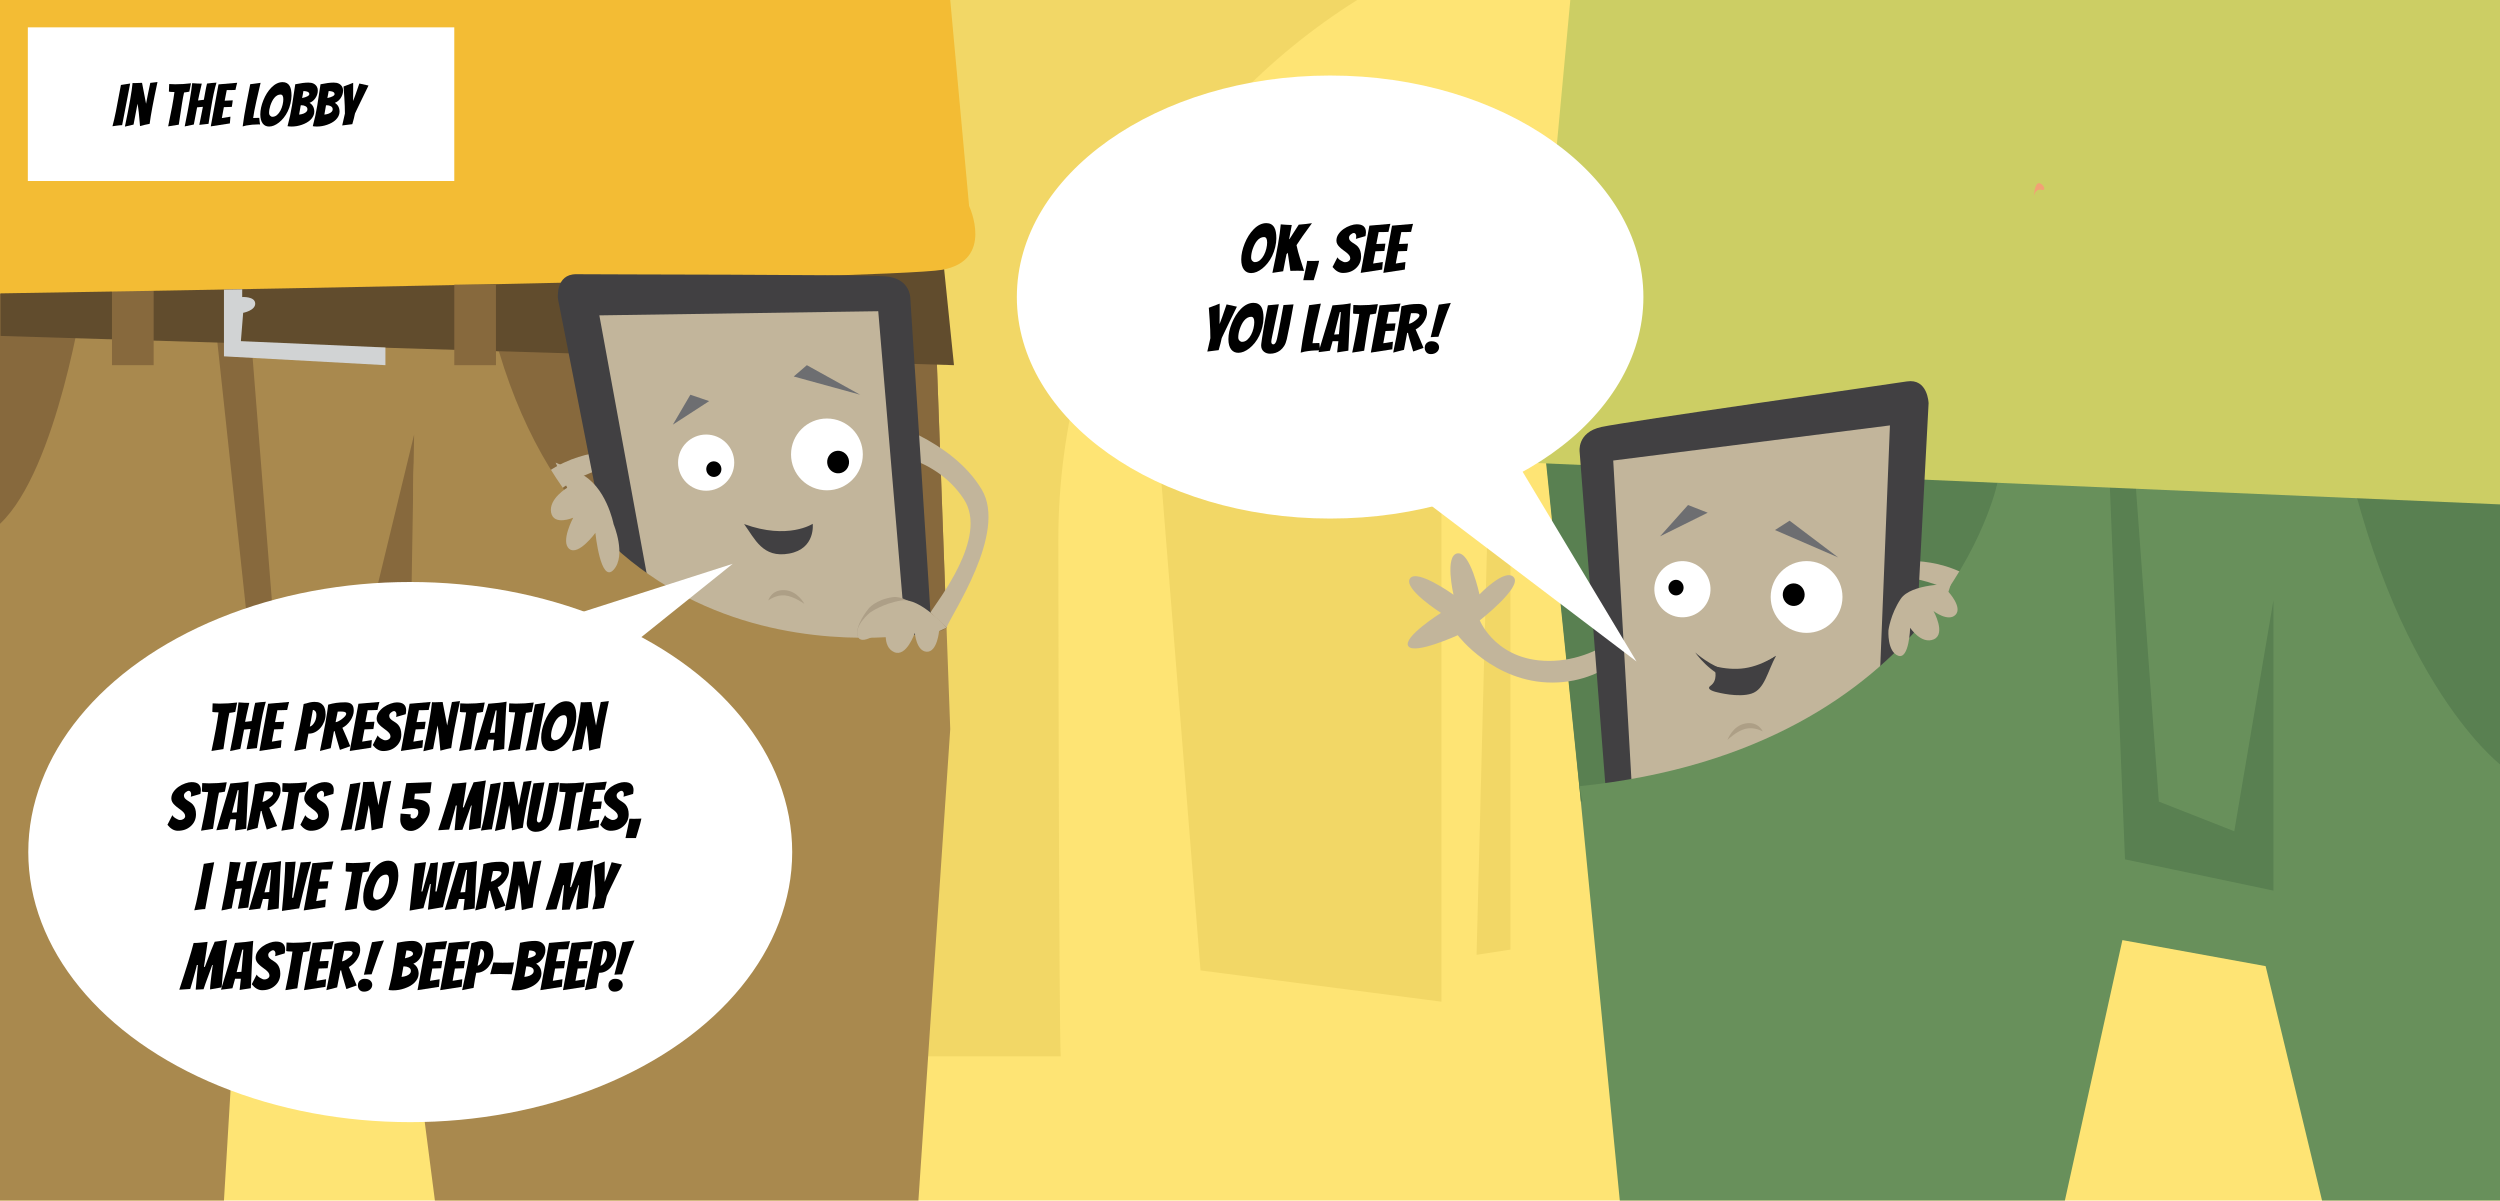 <?xml version="1.0" encoding="utf-8"?>
<!-- Generator: Adobe Illustrator 15.1.0, SVG Export Plug-In . SVG Version: 6.00 Build 0)  -->
<!DOCTYPE svg PUBLIC "-//W3C//DTD SVG 1.1//EN" "http://www.w3.org/Graphics/SVG/1.1/DTD/svg11.dtd">
<svg version="1.1" id="Layer_1" xmlns:x="http://ns.adobe.com/Extensibility/1.0/" xmlns:i="http://ns.adobe.com/AdobeIllustrator/10.0/" xmlns:graph="http://ns.adobe.com/Graphs/1.0/"
	 xmlns="http://www.w3.org/2000/svg" xmlns:xlink="http://www.w3.org/1999/xlink" x="0px" y="0px" width="960px" height="461px"
	 viewBox="0 0 960 461" enable-background="new 0 0 960 461" xml:space="preserve">
<rect fill="#FEE474" width="960" height="461"/>
<polygon fill="#F2D766" points="461,372.647 446,185.299 512.586,172.342 580,159.223 580,364.647 567,366.647 572,171.004 
	472,185.299 553.505,189.477 553.505,384.647 "/>
<polygon fill="#68905B" points="960,174.494 592.414,163.067 605,286.83 622,461 792.92,461 815,361 870,371 891.662,461 960,461 
	960,198.901 "/>
<path fill="#598051" d="M896.441,151.576C914.441,258.576,960,293.5,960,293.5V150C960,150,878.441,44.576,896.441,151.576z"/>
<polygon fill="#598051" points="767.04,185.402 593.435,175.158 607.048,307.811 688.906,292.119 740.58,243.027 762,212.859 "/>
<polygon fill="#598051" points="809.623,173.158 816,330 873,342 873,230.5 857.961,319.204 829,307.811 819.667,180.208 "/>
<polyline fill="#CCCE64" points="960,193.686 586.459,177.651 603,0 960,0 "/>
<path fill="#F2D766" d="M406.4,207.258c0-87.369,45.836-164.02,114.762-207.258h-248.13l-0.579,405.631h134.881
	C406.612,397.979,406.4,215.099,406.4,207.258z"/>
<polygon fill="#A9894E" points="352.67,461 364.891,280 359.196,124 0,112.659 0,461 86,461 98,260.119 142,267.838 167,461 "/>
<polygon fill="#87693D" points="105,238.1 143,232.938 159.023,166.863 157.532,255.865 97,257.579 82.75,124.762 96,124.762 "/>
<path fill="#87693D" d="M0,201.139c22.125-20.764,32.252-89.016,32.252-89.016L0,112.659C0,112.659,0,187,0,201.139z"/>
<path fill="#87693D" d="M187.44,122.451c119.922,6.493,172.058,9.821,172.058,9.821l3.971,108.756
	C363.468,241.028,232.518,327.959,187.44,122.451z"/>
<polygon fill="#614C2D" points="366.327,140.228 361.877,96.843 0.224,96.843 0.224,129 "/>
<rect x="43" y="96.843" fill="#87693D" width="16" height="43.385"/>
<rect x="300.894" y="96.843" fill="#87693D" width="16" height="43.385"/>
<path fill="#C2B59B" d="M720.645,221.316c0,0,22.961-2.383,38.528,12.971c15.566,15.354,7.938,31.409,7.938,31.409
	s-20.47-3.342-21.008,1.646c-0.542,4.992,13.769,5.217,13.769,5.217s-9.774,13.855-5.792,16.938
	c3.983,3.086,12.656-9.697,12.656-9.697s2.137,17.279,6.823,16.498c4.683-0.789,1.569-17.705,1.569-17.705s16.98,4.529,17.891,0.516
	c0.908-4.014-15.98-11.066-15.98-11.066s4.076-22.518-11.443-39.132c-15.52-16.616-36.847-13.212-36.847-13.212L720.645,221.316z"/>
<path fill="#C2B59B" d="M632.371,234.281c0,0-13.847,18.464-35.692,19.461c-21.84,0.992-28.438-15.516-28.438-15.516
	s16.355-12.749,13.062-16.532c-3.294-3.789-13.181,6.558-13.181,6.558s-3.528-16.584-8.494-15.754
	c-4.972,0.832-1.484,15.877-1.484,15.877s-14.135-10.17-16.737-6.201c-2.606,3.973,11.922,13.177,11.922,13.177
	s-14.857,9.387-12.534,12.781c2.329,3.394,18.982-4.209,18.982-4.209s13.749,18.288,36.486,18.185
	c22.734-0.102,34.727-18.064,34.727-18.064L632.371,234.281z"/>
<path fill="#414042" d="M740.58,154.841c0,0-8.837,166.584-9.231,174.016c-0.395,7.43-8.905,7.658-8.905,7.658l-94.101-6.688
	c0,0-9.636-1.646-10.35-9.359c-0.718-7.713-11.404-146.852-11.404-146.852s-1.199-7.574,8.372-9.662
	c9.575-2.089,109.083-16.186,117.222-17.478C740.321,145.187,740.58,154.841,740.58,154.841z"/>
<polygon fill="#C2B59B" points="725.736,163.356 720.061,304.578 626.947,307.811 619.479,176.841 "/>
<circle fill="#FFFFFF" cx="693.728" cy="229.243" r="13.785"/>
<ellipse transform="matrix(-0.999 0.05 -0.05 -0.999 1388.432 422.284)" cx="688.906" cy="228.602" rx="4.206" ry="4.337"/>
<path fill="#FFFFFF" d="M635.28,226.798c0.301,5.951,5.364,10.533,11.315,10.234c5.95-0.303,10.529-5.37,10.229-11.318
	c-0.3-5.95-5.364-10.532-11.314-10.231C639.561,215.782,634.979,220.849,635.28,226.798z"/>
<ellipse transform="matrix(-0.999 0.05 -0.05 -0.999 1297.941 419.134)" cx="643.697" cy="225.898" rx="2.907" ry="2.997"/>
<polygon fill="#6D6E71" points="637.45,205.958 655.758,196.881 648.201,193.929 "/>
<polygon fill="#6D6E71" points="681.594,203.534 687.202,199.943 705.86,214.055 "/>
<path fill="#414042" d="M681.989,251.842c0,0-9.055,11.034-17.094,9.14c-8.035-1.893-13.956-10.45-13.956-10.45
	s5.897,5.437,13.101,7.271C671.243,259.637,681.989,251.842,681.989,251.842z"/>
<path fill="#AD9F86" d="M676.906,280.883c0,0-3.2-1.877-6.634-1.029c-3.433,0.848-6.914,4.275-6.914,4.275s1.855-5.385,6.864-6.318
	C675.232,276.883,676.906,280.883,676.906,280.883z"/>
<circle fill="#58595B" cx="671.979" cy="319.203" r="5.514"/>
<circle fill="none" cx="532.877" cy="119.891" r="105.886"/>
<path fill="#F2A175" d="M781.001,75.425c0,0,0.241-4.826,1.807-5.07c1.565-0.244,3.49,3.146,1.084,2.536
	C781.486,72.28,781.001,75.425,781.001,75.425z"/>
<path fill="#F3BC34" d="M0,112.659c0,0,341.524-5.442,361.762-9.051S372.13,79.08,372.13,79.08L364.891,0H0V112.659z"/>
<path fill="#C2B59B" d="M243.341,177.769c0,0-23.066,0.868-36.32,18.259c-13.253,17.388-3.44,32.214-3.44,32.214
	s19.794-6.188,21.031-1.325c1.236,4.864-12.898,7.104-12.898,7.104s11.625,12.339,8.114,15.953
	c-3.509,3.613-13.893-7.823-13.893-7.823s0.313,17.411-4.435,17.292c-4.748-0.121-4.045-17.304-4.045-17.304
	s-16.175,6.873-17.639,3.025c-1.465-3.845,14.264-13.204,14.264-13.204s-7.203-21.719,5.827-40.352
	c13.028-18.634,34.623-18.263,34.623-18.263L243.341,177.769z"/>
<path fill="#C2B59B" d="M370.128,191.709c9.584,14.664-10.442,39.324-12.835,43.496l6.175,5.823
	C365.126,236.15,386.94,204.662,377,188c-11.646-19.525-39-26.75-39-26.75l-3,12.094C335,173.344,358.165,173.406,370.128,191.709z"
	/>
<path fill="#414042" d="M214.255,114.757c0,0,32.178,163.685,33.613,170.988c1.435,7.301,9.894,6.332,9.894,6.332l92.226-19.859
	c0,0,9.306-2.986,8.931-10.719c-0.375-7.738-9.362-146.998-9.362-146.998s0.123-7.667-9.65-8.389s-110.273-0.684-118.513-0.816
	C213.155,105.163,214.255,114.757,214.255,114.757z"/>
<polygon fill="#C2B59B" points="230.148,121.101 255.63,260.12 348.274,250.228 337.247,119.506 "/>
<circle fill="#FFFFFF" cx="317.541" cy="174.495" r="13.785"/>
<ellipse transform="matrix(0.996 -0.091 0.091 0.996 -14.777 29.924)" cx="321.748" cy="177.494" rx="4.206" ry="4.336"/>
<circle fill="#FFFFFF" cx="271.162" cy="177.65" r="10.786"/>
<ellipse transform="matrix(0.996 -0.091 0.091 0.996 -15.217 25.6)" cx="274.027" cy="180.207" rx="2.907" ry="2.999"/>
<polygon fill="#6D6E71" points="258.375,163.067 272.318,154.025 265.099,151.576 "/>
<polygon fill="#6D6E71" points="304.789,144.572 309.833,140.228 330.292,151.576 "/>
<path fill="#AD9F86" d="M295.023,230.59c0,0,2.903-2.308,6.423-1.951c3.518,0.359,7.447,3.259,7.447,3.259s-2.596-5.07-7.687-5.289
	C296.118,226.395,295.023,230.59,295.023,230.59z"/>
<circle fill="#58595B" cx="305.291" cy="267.838" r="5.513"/>
<path fill="#A9894E" d="M191.613,135.033c41.06,137.25,170.149,107.056,170.149,107.056V269l-11.868,31.5L245.286,330L167.5,259.286
	C167.5,259.286,136.053,126.783,191.613,135.033z"/>
<rect x="174.445" y="109.297" fill="#87693D" width="16" height="30.931"/>
<ellipse fill="#FFFFFF" cx="157.532" cy="327.195" rx="146.672" ry="103.707"/>
<polygon fill="#FFFFFF" points="237.486,251.705 281.368,216.496 214.207,238.026 "/>
<g>
	<path d="M81.527,273.355l0.125-3.264c0.863,0.066,1.735,0.1,2.616,0.1c2.325,0,4.592-0.142,6.802-0.424l-0.274,1.37
		c-0.083,0.382-0.162,0.776-0.236,1.183c-0.075,0.408-0.146,0.761-0.212,1.06c-0.382,0.1-0.764,0.171-1.146,0.212
		c-0.382,0.041-0.756,0.096-1.121,0.162c-0.299,1.279-0.598,2.865-0.897,4.758c-0.665,4.186-1.13,7.234-1.395,9.144l-4.584,0.723
		c1.345-6.312,2.25-11.253,2.716-14.823c-0.399-0.051-0.797-0.066-1.196-0.051C82.324,273.521,81.926,273.471,81.527,273.355z"/>
	<path d="M88.354,288.402c1.777-8.736,2.856-14.965,3.239-18.686c1.595,0.134,2.973,0.2,4.136,0.2
		c-0.814,3.454-1.354,5.88-1.619,7.274l2.516-0.299c0.232-1.195,0.444-2.362,0.635-3.5s0.436-2.305,0.735-3.501
		c0.664-0.116,1.371-0.203,2.118-0.261c0.748-0.059,1.262-0.096,1.545-0.113l0.423-0.049c-0.814,2.657-1.611,6.387-2.392,11.186
		c-0.382,2.16-0.731,4.369-1.046,6.627l-3.986,0.449c0.216-1.014,0.411-1.969,0.585-2.865s0.349-1.785,0.523-2.666
		c0.174-0.88,0.319-1.636,0.436-2.268l-2.492,0.225c-0.382,2.109-0.855,4.584-1.42,7.424L88.354,288.402z"/>
	<path d="M99.615,288.378l3.338-18.138l8.072-0.697c-0.116,0.383-0.216,0.752-0.299,1.109c-0.083,0.357-0.167,0.709-0.25,1.059
		c-0.083,0.349-0.149,0.656-0.199,0.922c-0.498,0.049-1.179,0.074-2.043,0.074h-1.719l-0.897,4.584
		c0.913-0.05,1.677-0.082,2.292-0.1c0.614-0.016,1.013-0.033,1.196-0.05c-0.066,0.481-0.129,0.951-0.187,1.407
		c-0.059,0.457-0.129,0.927-0.212,1.408c-0.183,0.017-0.465,0.029-0.847,0.037c-0.382,0.009-0.781,0.021-1.196,0.037
		c-0.416,0.018-0.88,0.034-1.395,0.051l-0.872,4.709l3.712-0.599l-0.249,2.915L99.615,288.378z"/>
	<path d="M113.019,288.378c1.744-7.757,2.94-13.769,3.587-18.038c1.827-0.548,3.197-0.822,4.111-0.822s1.632,0.129,2.155,0.387
		c0.523,0.258,0.951,0.602,1.283,1.033c0.582,0.781,0.872,1.911,0.872,3.389c0,0.947-0.174,1.865-0.523,2.754
		c-0.349,0.889-0.814,1.678-1.396,2.366c-0.582,0.689-1.254,1.237-2.018,1.645c-0.764,0.407-1.553,0.61-2.367,0.61h-0.274
		c-0.315,1.395-0.656,3.33-1.021,5.805L113.019,288.378z M120.144,272.607c-0.432,2.408-0.822,4.543-1.171,6.402
		c0.598-0.148,1.154-0.631,1.669-1.444c0.564-0.897,0.847-1.91,0.847-3.04c0-0.631-0.141-1.108-0.423-1.432
		C120.783,272.77,120.476,272.607,120.144,272.607z"/>
	<path d="M130.533,287.955c-1.279-4.203-1.943-6.604-1.993-7.201l-0.324,0.1c-0.133,0.765-0.333,1.828-0.598,3.189
		c-0.266,1.361-0.474,2.45-0.623,3.264l-4.136,1.071c1.727-8.354,2.782-14.284,3.164-17.788c1.927-0.598,4.086-0.897,6.478-0.897
		c1.794,0,2.856,0.623,3.189,1.868c0.1,0.383,0.149,0.855,0.149,1.42c0,0.565-0.116,1.176-0.349,1.832
		c-0.233,0.656-0.548,1.283-0.947,1.881c-0.831,1.213-1.852,2.143-3.064,2.791c0.648,1.395,1.225,2.711,1.731,3.948
		s0.935,2.279,1.283,3.126L130.533,287.955z M130.782,273.23l-1.096,0.025l-0.822,4.061c0.664-0.066,1.503-0.49,2.516-1.271
		c1.046-0.797,1.57-1.453,1.57-1.968c0-0.481-0.457-0.755-1.371-0.821C131.313,273.238,131.047,273.23,130.782,273.23z"/>
	<path d="M134.295,288.378l3.338-18.138l8.072-0.697c-0.116,0.383-0.216,0.752-0.299,1.109c-0.083,0.357-0.167,0.709-0.25,1.059
		c-0.083,0.349-0.149,0.656-0.199,0.922c-0.498,0.049-1.179,0.074-2.043,0.074h-1.719l-0.897,4.584
		c0.913-0.05,1.677-0.082,2.292-0.1c0.614-0.016,1.013-0.033,1.196-0.05c-0.066,0.481-0.129,0.951-0.187,1.407
		c-0.059,0.457-0.129,0.927-0.212,1.408c-0.183,0.017-0.465,0.029-0.847,0.037c-0.382,0.009-0.781,0.021-1.196,0.037
		c-0.416,0.018-0.88,0.034-1.395,0.051l-0.872,4.709l3.712-0.599l-0.249,2.915L134.295,288.378z"/>
	<path d="M152.108,275.323c0.083-0.332,0.125-0.681,0.125-1.046s-0.091-0.66-0.274-0.885c-0.183-0.225-0.378-0.337-0.585-0.337
		c-0.208,0-0.411,0.05-0.61,0.149c-0.2,0.1-0.399,0.232-0.598,0.398c-0.465,0.383-0.698,0.794-0.698,1.234
		c0,0.439,0.116,0.797,0.349,1.07c0.232,0.274,0.519,0.527,0.859,0.76c0.34,0.233,0.71,0.474,1.109,0.723
		c0.398,0.25,0.772,0.564,1.121,0.947c0.797,0.93,1.196,2.168,1.196,3.712c0,1.86-0.681,3.397-2.043,4.608
		c-1.295,1.164-2.932,1.744-4.908,1.744c-1.462,0-2.799-0.764-4.011-2.291l1.894-3.713c0.232,0.465,0.681,0.889,1.345,1.271
		c0.665,0.398,1.163,0.598,1.495,0.598c0.332,0,0.61-0.033,0.834-0.1s0.427-0.166,0.61-0.299c0.415-0.3,0.623-0.66,0.623-1.084
		s-0.133-0.811-0.399-1.158c-0.266-0.35-0.594-0.682-0.984-0.997c-0.391-0.315-0.814-0.636-1.271-0.96
		c-0.457-0.323-0.876-0.668-1.258-1.033c-0.93-0.83-1.395-1.703-1.395-2.616s0.261-1.752,0.785-2.517
		c0.523-0.764,1.179-1.424,1.968-1.98c0.789-0.557,1.652-0.996,2.591-1.32s1.731-0.486,2.379-0.486s1.175,0.059,1.582,0.175
		c0.407,0.116,0.76,0.291,1.059,0.523c0.647,0.532,0.971,1.313,0.971,2.342c0,0.249-0.021,0.49-0.062,0.723
		c-0.042,0.233-0.079,0.49-0.112,0.772L152.108,275.323z"/>
	<path d="M153.952,288.378l3.338-18.138l8.072-0.697c-0.116,0.383-0.216,0.752-0.299,1.109c-0.083,0.357-0.167,0.709-0.25,1.059
		c-0.083,0.349-0.149,0.656-0.199,0.922c-0.498,0.049-1.179,0.074-2.043,0.074h-1.719l-0.897,4.584
		c0.913-0.05,1.677-0.082,2.292-0.1c0.614-0.016,1.013-0.033,1.196-0.05c-0.066,0.481-0.129,0.951-0.187,1.407
		c-0.059,0.457-0.129,0.927-0.212,1.408c-0.183,0.017-0.465,0.029-0.847,0.037c-0.382,0.009-0.781,0.021-1.196,0.037
		c-0.416,0.018-0.88,0.034-1.395,0.051l-0.872,4.709l3.712-0.599l-0.249,2.915L153.952,288.378z"/>
	<path d="M166.458,269.668h0.722c0.333,0,1.262-0.033,2.791-0.1c0.232,1.195,0.449,2.309,0.648,3.338
		c0.531,2.957,0.897,4.858,1.096,5.705c0.066-0.349,0.141-0.747,0.224-1.195c0.083-0.449,0.174-0.918,0.274-1.408
		c0.1-0.489,0.199-0.992,0.299-1.507c0.166-0.813,0.506-2.45,1.021-4.908l3.114-0.374c-1.811,8.389-2.939,14.409-3.388,18.063
		c-0.199,0-0.884,0.142-2.055,0.424c-1.171,0.283-1.873,0.465-2.105,0.549c-0.333-4.551-0.697-7.773-1.096-9.667
		c-0.05,0.315-0.116,0.685-0.199,1.108c-0.083,0.424-0.166,0.877-0.249,1.357c-0.316,1.811-0.731,3.995-1.246,6.553l-3.737,0.872
		c1.894-9.019,2.998-15.297,3.313-18.835C166.118,269.66,166.309,269.668,166.458,269.668z"/>
	<path d="M176.598,273.355l0.125-3.264c0.863,0.066,1.735,0.1,2.616,0.1c2.325,0,4.592-0.142,6.802-0.424l-0.274,1.37
		c-0.083,0.382-0.162,0.776-0.236,1.183c-0.075,0.408-0.146,0.761-0.212,1.06c-0.382,0.1-0.764,0.171-1.146,0.212
		c-0.382,0.041-0.756,0.096-1.121,0.162c-0.299,1.279-0.598,2.865-0.897,4.758c-0.665,4.186-1.13,7.234-1.395,9.144l-4.584,0.723
		c1.345-6.312,2.25-11.253,2.716-14.823c-0.399-0.051-0.797-0.066-1.196-0.051C177.396,273.521,176.997,273.471,176.598,273.355z"/>
	<path d="M187.561,283.993l-1.021,3.662c-0.382,0.05-0.827,0.108-1.333,0.175c-0.507,0.066-1.009,0.129-1.507,0.187
		c-0.499,0.059-1.013,0.12-1.545,0.187c0.681-2.258,1.258-4.168,1.732-5.73c0.473-1.561,0.859-2.844,1.158-3.849
		c0.299-1.005,0.594-2.001,0.885-2.989c0.29-0.988,0.573-1.943,0.847-2.865c0.274-0.922,0.519-1.765,0.735-2.529
		c3.072-0.215,5.414-0.48,7.025-0.797c-0.149,1.645-0.274,3.588-0.374,5.83c-0.216,4.468-0.399,8.587-0.548,12.357
		c-0.498,0.083-0.984,0.158-1.458,0.225c-0.473,0.066-0.963,0.141-1.47,0.224c-0.507,0.083-0.968,0.157-1.383,0.224
		c0.183-1.594,0.34-3.03,0.474-4.31H187.561z M188.159,281.451l1.844-0.124c0-0.1,0.012-0.27,0.037-0.511
		c0.025-0.24,0.054-0.519,0.087-0.834c0.133-1.777,0.274-3.43,0.423-4.959l0.175-2.217l-0.399,0.025L188.159,281.451z"/>
	<path d="M195.408,273.355l0.125-3.264c0.863,0.066,1.735,0.1,2.616,0.1c2.325,0,4.592-0.142,6.802-0.424l-0.274,1.37
		c-0.083,0.382-0.162,0.776-0.236,1.183c-0.075,0.408-0.146,0.761-0.212,1.06c-0.382,0.1-0.764,0.171-1.146,0.212
		c-0.382,0.041-0.756,0.096-1.121,0.162c-0.299,1.279-0.598,2.865-0.897,4.758c-0.665,4.186-1.13,7.234-1.395,9.144l-4.584,0.723
		c1.345-6.312,2.25-11.253,2.716-14.823c-0.399-0.051-0.797-0.066-1.196-0.051C196.206,273.521,195.807,273.471,195.408,273.355z"/>
	<path d="M209.41,269.867c-1.894,9.633-3.048,15.629-3.463,17.988c-0.465,0-1.271,0.074-2.417,0.224
		c-1.146,0.149-1.736,0.232-1.769,0.249c0.531-1.927,1.021-4.027,1.47-6.303c1.03-5.199,1.76-9.045,2.192-11.535L209.41,269.867z"/>
	<path d="M221.294,275.123c0,1.014-0.146,2.135-0.436,3.364c-0.291,1.229-0.686,2.358-1.184,3.388
		c-0.498,1.03-1.076,1.952-1.731,2.766c-0.656,0.814-1.341,1.504-2.056,2.068c-1.479,1.162-2.898,1.744-4.26,1.744
		c-1.146,0-2.051-0.416-2.715-1.246c-0.731-0.913-1.096-2.242-1.096-3.986c0-1.894,0.44-3.937,1.32-6.129s2.034-4.02,3.463-5.48
		c1.545-1.562,3.164-2.342,4.858-2.342c1.395,0,2.417,0.564,3.064,1.693C221.036,271.877,221.294,273.264,221.294,275.123z
		 M217.756,276.693c0-1.379-0.398-2.068-1.196-2.068c-1.013,0-1.927,0.498-2.741,1.495c-0.647,0.798-1.204,1.886-1.669,3.264
		c-0.366,1.13-0.548,2.192-0.548,3.189c0,0.664,0.282,1.163,0.847,1.495c0.166,0.115,0.357,0.174,0.573,0.174
		c0.764,0,1.44-0.262,2.03-0.785c0.589-0.523,1.084-1.166,1.482-1.93c0.398-0.765,0.702-1.582,0.909-2.455
		C217.652,278.201,217.756,277.408,217.756,276.693z"/>
	<path d="M223.611,269.668h0.722c0.333,0,1.262-0.033,2.791-0.1c0.232,1.195,0.449,2.309,0.648,3.338
		c0.531,2.957,0.897,4.858,1.096,5.705c0.066-0.349,0.141-0.747,0.224-1.195c0.083-0.449,0.174-0.918,0.274-1.408
		c0.1-0.489,0.199-0.992,0.299-1.507c0.166-0.813,0.506-2.45,1.021-4.908l3.114-0.374c-1.811,8.389-2.939,14.409-3.388,18.063
		c-0.199,0-0.884,0.142-2.055,0.424c-1.171,0.283-1.873,0.465-2.105,0.549c-0.333-4.551-0.697-7.773-1.096-9.667
		c-0.05,0.315-0.116,0.685-0.199,1.108c-0.083,0.424-0.166,0.877-0.249,1.357c-0.316,1.811-0.731,3.995-1.246,6.553l-3.737,0.872
		c1.894-9.019,2.998-15.297,3.313-18.835C223.27,269.66,223.461,269.668,223.611,269.668z"/>
	<path d="M73.268,305.938c0.083-0.332,0.125-0.682,0.125-1.047s-0.091-0.66-0.274-0.885c-0.183-0.224-0.378-0.336-0.585-0.336
		c-0.208,0-0.411,0.051-0.61,0.15c-0.2,0.1-0.399,0.232-0.598,0.398c-0.465,0.382-0.698,0.793-0.698,1.232
		c0,0.44,0.116,0.797,0.349,1.072c0.232,0.273,0.519,0.527,0.859,0.76c0.34,0.232,0.71,0.473,1.109,0.723
		c0.398,0.248,0.772,0.564,1.121,0.946c0.797,0.931,1.196,2.167,1.196,3.712c0,1.86-0.681,3.396-2.043,4.609
		c-1.295,1.162-2.932,1.744-4.908,1.744c-1.462,0-2.799-0.764-4.011-2.293l1.894-3.712c0.232,0.466,0.681,0.889,1.345,1.271
		c0.664,0.398,1.163,0.598,1.495,0.598c0.332,0,0.61-0.033,0.834-0.1s0.427-0.166,0.61-0.299c0.415-0.299,0.623-0.66,0.623-1.084
		c0-0.423-0.133-0.809-0.399-1.158c-0.266-0.349-0.594-0.681-0.984-0.996c-0.391-0.315-0.814-0.635-1.271-0.959
		c-0.457-0.324-0.876-0.669-1.258-1.034c-0.93-0.831-1.395-1.702-1.395-2.616c0-0.913,0.261-1.752,0.785-2.516
		c0.523-0.764,1.179-1.424,1.968-1.98c0.789-0.557,1.652-0.997,2.591-1.321c0.938-0.323,1.731-0.485,2.379-0.485
		s1.175,0.059,1.582,0.174c0.407,0.117,0.76,0.291,1.059,0.523c0.647,0.531,0.971,1.313,0.971,2.342c0,0.249-0.021,0.49-0.062,0.723
		c-0.042,0.232-0.079,0.49-0.112,0.772L73.268,305.938z"/>
	<path d="M77.528,303.969l0.125-3.264c0.863,0.066,1.735,0.1,2.616,0.1c2.325,0,4.592-0.141,6.802-0.424l-0.274,1.371
		c-0.083,0.383-0.162,0.776-0.236,1.184c-0.075,0.406-0.146,0.76-0.212,1.059c-0.382,0.1-0.764,0.17-1.146,0.212
		c-0.382,0.042-0.756,0.096-1.121,0.161c-0.299,1.279-0.598,2.865-0.897,4.76c-0.665,4.186-1.13,7.232-1.395,9.143l-4.584,0.723
		c1.345-6.312,2.25-11.252,2.716-14.824c-0.399-0.049-0.797-0.066-1.196-0.049C78.325,304.135,77.927,304.086,77.528,303.969z"/>
	<path d="M88.491,314.607l-1.021,3.662c-0.382,0.05-0.827,0.108-1.333,0.175c-0.507,0.066-1.009,0.128-1.507,0.187
		c-0.499,0.059-1.013,0.121-1.545,0.188c0.681-2.26,1.258-4.17,1.732-5.73c0.473-1.562,0.859-2.844,1.158-3.85
		c0.299-1.004,0.594-2.001,0.885-2.99c0.29-0.987,0.573-1.942,0.847-2.864c0.274-0.922,0.519-1.765,0.735-2.528
		c3.072-0.217,5.414-0.482,7.025-0.798c-0.149,1.645-0.274,3.587-0.374,5.83c-0.216,4.468-0.399,8.587-0.548,12.356
		c-0.498,0.084-0.984,0.158-1.458,0.225c-0.473,0.066-0.963,0.142-1.47,0.225c-0.507,0.083-0.968,0.158-1.383,0.225
		c0.183-1.596,0.34-3.031,0.474-4.311H88.491z M89.088,312.066l1.844-0.125c0-0.1,0.012-0.27,0.037-0.511
		c0.025-0.24,0.054-0.519,0.087-0.835c0.133-1.776,0.274-3.43,0.423-4.957l0.175-2.218l-0.399,0.024L89.088,312.066z"/>
	<path d="M102.441,318.568c-1.279-4.201-1.943-6.602-1.993-7.199l-0.324,0.1c-0.133,0.764-0.333,1.826-0.598,3.188
		c-0.266,1.362-0.474,2.45-0.623,3.264l-4.136,1.071c1.727-8.354,2.782-14.283,3.164-17.789c1.927-0.598,4.086-0.896,6.478-0.896
		c1.794,0,2.856,0.623,3.189,1.869c0.1,0.382,0.149,0.855,0.149,1.42s-0.116,1.175-0.349,1.831
		c-0.233,0.656-0.548,1.282-0.947,1.881c-0.831,1.212-1.852,2.143-3.064,2.79c0.648,1.396,1.225,2.712,1.731,3.949
		s0.935,2.279,1.283,3.127L102.441,318.568z M102.691,303.845l-1.096,0.024l-0.822,4.062c0.664-0.066,1.503-0.489,2.516-1.271
		c1.046-0.797,1.57-1.453,1.57-1.969c0-0.481-0.457-0.756-1.371-0.822C103.222,303.854,102.956,303.845,102.691,303.845z"/>
	<path d="M108.371,303.969l0.125-3.264c0.863,0.066,1.735,0.1,2.616,0.1c2.325,0,4.592-0.141,6.802-0.424l-0.274,1.371
		c-0.083,0.383-0.162,0.776-0.236,1.184c-0.075,0.406-0.146,0.76-0.212,1.059c-0.382,0.1-0.764,0.17-1.146,0.212
		c-0.382,0.042-0.756,0.096-1.121,0.161c-0.299,1.279-0.598,2.865-0.897,4.76c-0.665,4.186-1.13,7.232-1.395,9.143l-4.584,0.723
		c1.345-6.312,2.25-11.252,2.716-14.824c-0.399-0.049-0.797-0.066-1.196-0.049C109.168,304.135,108.77,304.086,108.371,303.969z"/>
	<path d="M124.316,305.938c0.083-0.332,0.125-0.682,0.125-1.047s-0.091-0.66-0.274-0.885c-0.183-0.224-0.378-0.336-0.585-0.336
		c-0.208,0-0.411,0.051-0.61,0.15c-0.2,0.1-0.399,0.232-0.598,0.398c-0.465,0.382-0.698,0.793-0.698,1.232
		c0,0.44,0.116,0.797,0.349,1.072c0.232,0.273,0.519,0.527,0.859,0.76c0.34,0.232,0.71,0.473,1.109,0.723
		c0.398,0.248,0.772,0.564,1.121,0.946c0.797,0.931,1.196,2.167,1.196,3.712c0,1.86-0.681,3.396-2.043,4.609
		c-1.295,1.162-2.932,1.744-4.908,1.744c-1.462,0-2.799-0.764-4.011-2.293l1.894-3.712c0.232,0.466,0.681,0.889,1.345,1.271
		c0.665,0.398,1.163,0.598,1.495,0.598c0.332,0,0.61-0.033,0.834-0.1s0.427-0.166,0.61-0.299c0.415-0.299,0.623-0.66,0.623-1.084
		c0-0.423-0.133-0.809-0.399-1.158c-0.266-0.349-0.594-0.681-0.984-0.996c-0.391-0.315-0.814-0.635-1.271-0.959
		c-0.457-0.324-0.876-0.669-1.258-1.034c-0.93-0.831-1.395-1.702-1.395-2.616c0-0.913,0.261-1.752,0.785-2.516
		c0.523-0.764,1.179-1.424,1.968-1.98c0.789-0.557,1.652-0.997,2.591-1.321c0.938-0.323,1.731-0.485,2.379-0.485
		s1.175,0.059,1.582,0.174c0.407,0.117,0.76,0.291,1.059,0.523c0.647,0.531,0.971,1.313,0.971,2.342c0,0.249-0.021,0.49-0.062,0.723
		c-0.042,0.232-0.079,0.49-0.112,0.772L124.316,305.938z"/>
	<path d="M138.442,300.48c-1.894,9.635-3.048,15.631-3.463,17.988c-0.465,0-1.271,0.075-2.417,0.225
		c-1.146,0.149-1.736,0.232-1.769,0.249c0.531-1.927,1.021-4.027,1.47-6.304c1.03-5.197,1.76-9.043,2.192-11.535L138.442,300.48z"/>
	<path d="M140.062,300.281h0.722c0.333,0,1.262-0.032,2.791-0.1c0.232,1.196,0.449,2.31,0.648,3.339
		c0.531,2.956,0.897,4.858,1.096,5.706c0.066-0.35,0.141-0.748,0.224-1.196c0.083-0.448,0.174-0.917,0.274-1.407
		s0.199-0.992,0.299-1.508c0.166-0.813,0.506-2.449,1.021-4.908l3.114-0.373c-1.811,8.387-2.939,14.408-3.388,18.063
		c-0.199,0-0.884,0.141-2.055,0.423s-1.873,0.466-2.105,0.548c-0.333-4.551-0.697-7.772-1.096-9.666
		c-0.05,0.315-0.116,0.686-0.199,1.108c-0.083,0.424-0.166,0.876-0.249,1.358c-0.316,1.811-0.731,3.994-1.246,6.552l-3.737,0.872
		c1.894-9.019,2.998-15.297,3.313-18.835C139.721,300.273,139.913,300.281,140.062,300.281z"/>
	<path d="M153.69,314.707c0-0.581,0.042-1.346,0.125-2.292l3.937,0.299c-0.083,0.249-0.125,0.499-0.125,0.747
		c0,0.25,0.1,0.453,0.299,0.611s0.423,0.236,0.673,0.236c0.249,0,0.49-0.05,0.722-0.15c0.232-0.1,0.44-0.248,0.623-0.447
		c0.448-0.465,0.673-1.08,0.673-1.844c0-0.482-0.125-0.822-0.374-1.021c-0.515-0.365-1.295-0.549-2.342-0.549
		c-0.631,0-1.819,0.15-3.563,0.449c0.382-2.674,0.938-6.013,1.669-10.016l9.716-0.374l-0.498,4.161
		c-1.827,0.066-3.795,0.148-5.905,0.249c-0.033,0.232-0.075,0.532-0.125,0.896l-0.125,1.246c3.073,0,4.966,0.797,5.681,2.392
		c0.215,0.498,0.324,1.043,0.324,1.632c0,0.59-0.104,1.2-0.312,1.831c-0.208,0.631-0.486,1.25-0.834,1.855
		c-0.349,0.607-0.76,1.18-1.233,1.72c-0.473,0.54-0.976,1.018-1.507,1.433c-1.179,0.881-2.301,1.32-3.363,1.32
		c-1.279,0-2.292-0.424-3.04-1.271C154.055,316.99,153.69,315.953,153.69,314.707z"/>
	<path d="M178.081,310.049c1.91-5.133,3.172-8.347,3.787-9.643c0.847-0.1,1.541-0.19,2.081-0.273c0.54-0.084,1-0.154,1.382-0.213
		c0.382-0.057,0.797-0.128,1.246-0.211c-0.814,4.816-1.495,10.887-2.043,18.212l-4.46,0.798c0-0.599,0.075-1.562,0.225-2.891
		l0.349-2.99c0.166-1.511,0.324-2.682,0.473-3.512h-0.224c-0.233,0.714-0.494,1.465-0.785,2.254
		c-0.291,0.789-0.585,1.591-0.884,2.404c-0.299,0.814-0.594,1.615-0.885,2.404s-0.544,1.541-0.76,2.255
		c-0.598,0.017-1.104,0.042-1.52,0.075l-1.495,0.074l0.822-9.467h-0.374c-0.034,0.215-0.121,0.585-0.262,1.107
		c-0.141,0.523-0.299,1.121-0.474,1.795c-0.174,0.672-0.365,1.369-0.573,2.092c-0.208,0.723-0.403,1.392-0.585,2.006
		c-0.299,1.063-0.515,1.803-0.648,2.218l-4.21,0.274c2.707-8.172,4.542-14.152,5.506-17.938c0.947,0,1.835-0.05,2.666-0.149
		s1.727-0.191,2.691-0.274c-0.05,0.366-0.104,0.781-0.162,1.246c-0.059,0.465-0.125,0.955-0.199,1.47
		c-0.075,0.516-0.154,1.043-0.237,1.582c-0.083,0.54-0.187,1.237-0.312,2.093s-0.287,1.923-0.486,3.202H178.081z"/>
	<path d="M192.332,300.48c-1.894,9.635-3.048,15.631-3.463,17.988c-0.465,0-1.271,0.075-2.417,0.225
		c-1.146,0.149-1.736,0.232-1.769,0.249c0.531-1.927,1.021-4.027,1.47-6.304c1.03-5.197,1.76-9.043,2.192-11.535L192.332,300.48z"/>
	<path d="M193.951,300.281h0.722c0.333,0,1.262-0.032,2.791-0.1c0.232,1.196,0.449,2.31,0.648,3.339
		c0.531,2.956,0.897,4.858,1.096,5.706c0.066-0.35,0.141-0.748,0.224-1.196c0.083-0.448,0.174-0.917,0.274-1.407
		s0.199-0.992,0.299-1.508c0.166-0.813,0.506-2.449,1.021-4.908l3.114-0.373c-1.811,8.387-2.939,14.408-3.388,18.063
		c-0.199,0-0.884,0.141-2.055,0.423s-1.873,0.466-2.105,0.548c-0.333-4.551-0.697-7.772-1.096-9.666
		c-0.05,0.315-0.116,0.686-0.199,1.108c-0.083,0.424-0.166,0.876-0.249,1.358c-0.316,1.811-0.731,3.994-1.246,6.552l-3.737,0.872
		c1.894-9.019,2.998-15.297,3.313-18.835C193.61,300.273,193.802,300.281,193.951,300.281z"/>
	<path d="M204.863,300.83c0.365-0.033,0.793-0.074,1.283-0.125c0.49-0.049,0.972-0.096,1.445-0.137
		c0.474-0.041,0.967-0.088,1.482-0.137c-0.432,2.043-0.772,3.662-1.021,4.857c-0.249,1.196-0.448,2.152-0.598,2.865
		c-0.149,0.715-0.283,1.371-0.399,1.969c-0.266,1.262-0.44,2.084-0.523,2.467c-0.249,1.146-0.374,1.885-0.374,2.217
		s0.071,0.586,0.212,0.76s0.332,0.262,0.573,0.262c0.24,0,0.457-0.116,0.647-0.349s0.349-0.507,0.474-0.822s0.22-0.64,0.287-0.972
		c0.066-0.332,0.137-0.668,0.211-1.009s0.174-0.813,0.299-1.421c0.125-0.605,0.249-1.236,0.374-1.893s0.253-1.324,0.386-2.006
		c0.349-1.744,0.755-3.953,1.221-6.627l3.862-0.25l-0.125,0.648c-0.199,1.047-0.419,2.255-0.66,3.625s-0.461,2.554-0.66,3.551
		c-0.515,2.59-0.897,4.43-1.146,5.518s-0.594,1.973-1.034,2.654c-0.44,0.681-0.951,1.245-1.532,1.693
		c-1.113,0.83-2.4,1.246-3.862,1.246c-0.897,0-1.669-0.25-2.317-0.748c-0.731-0.598-1.096-1.387-1.096-2.367
		c0-0.065,0-0.132,0-0.199c0-0.065,0.021-0.289,0.062-0.672c0.042-0.382,0.137-1.067,0.287-2.056
		c0.149-0.987,0.312-2.019,0.486-3.089c0.174-1.072,0.361-2.146,0.561-3.227s0.382-2.06,0.548-2.939
		C204.581,302.225,204.797,301.129,204.863,300.83z"/>
	<path d="M214.779,303.969l0.125-3.264c0.863,0.066,1.735,0.1,2.616,0.1c2.325,0,4.592-0.141,6.802-0.424l-0.274,1.371
		c-0.083,0.383-0.162,0.776-0.236,1.184c-0.075,0.406-0.146,0.76-0.212,1.059c-0.382,0.1-0.764,0.17-1.146,0.212
		c-0.382,0.042-0.756,0.096-1.121,0.161c-0.299,1.279-0.598,2.865-0.897,4.76c-0.665,4.186-1.13,7.232-1.395,9.143l-4.584,0.723
		c1.345-6.312,2.25-11.252,2.716-14.824c-0.399-0.049-0.797-0.066-1.196-0.049C215.576,304.135,215.178,304.086,214.779,303.969z"/>
	<path d="M221.605,318.992l3.338-18.137l8.072-0.698c-0.116,0.382-0.216,0.752-0.299,1.108c-0.083,0.357-0.167,0.711-0.25,1.059
		c-0.083,0.35-0.149,0.656-0.199,0.922c-0.498,0.051-1.179,0.075-2.043,0.075h-1.719l-0.897,4.585
		c0.913-0.051,1.677-0.084,2.292-0.101c0.614-0.017,1.013-0.032,1.196-0.05c-0.066,0.482-0.129,0.951-0.187,1.408
		c-0.059,0.457-0.129,0.926-0.212,1.407c-0.183,0.017-0.465,0.029-0.847,0.038c-0.382,0.008-0.781,0.021-1.196,0.037
		c-0.416,0.016-0.88,0.033-1.395,0.049l-0.872,4.709l3.712-0.598l-0.249,2.915L221.605,318.992z"/>
	<path d="M239.419,305.938c0.083-0.332,0.125-0.682,0.125-1.047s-0.091-0.66-0.274-0.885c-0.183-0.224-0.378-0.336-0.585-0.336
		c-0.208,0-0.411,0.051-0.61,0.15c-0.2,0.1-0.399,0.232-0.598,0.398c-0.465,0.382-0.698,0.793-0.698,1.232
		c0,0.44,0.116,0.797,0.349,1.072c0.232,0.273,0.519,0.527,0.859,0.76c0.34,0.232,0.71,0.473,1.109,0.723
		c0.398,0.248,0.772,0.564,1.121,0.946c0.797,0.931,1.196,2.167,1.196,3.712c0,1.86-0.681,3.396-2.043,4.609
		c-1.295,1.162-2.932,1.744-4.908,1.744c-1.462,0-2.799-0.764-4.011-2.293l1.894-3.712c0.232,0.466,0.681,0.889,1.345,1.271
		c0.665,0.398,1.163,0.598,1.495,0.598c0.332,0,0.61-0.033,0.834-0.1s0.427-0.166,0.61-0.299c0.415-0.299,0.623-0.66,0.623-1.084
		c0-0.423-0.133-0.809-0.399-1.158c-0.266-0.349-0.594-0.681-0.984-0.996c-0.391-0.315-0.814-0.635-1.271-0.959
		c-0.457-0.324-0.876-0.669-1.258-1.034c-0.93-0.831-1.395-1.702-1.395-2.616c0-0.913,0.261-1.752,0.785-2.516
		c0.523-0.764,1.179-1.424,1.968-1.98c0.789-0.557,1.652-0.997,2.591-1.321c0.938-0.323,1.731-0.485,2.379-0.485
		s1.175,0.059,1.582,0.174c0.407,0.117,0.76,0.291,1.059,0.523c0.647,0.531,0.971,1.313,0.971,2.342c0,0.249-0.021,0.49-0.062,0.723
		c-0.042,0.232-0.079,0.49-0.112,0.772L239.419,305.938z"/>
	<path d="M241.686,314.383l1.32,0.025h0.922c0.382,0,0.764-0.008,1.146-0.025c0.382-0.016,0.789-0.033,1.221-0.049
		c-0.233,1.146-0.569,2.441-1.009,3.886c-0.44,1.445-0.802,2.642-1.084,3.588h-4.011c0.133-0.681,0.278-1.374,0.436-2.081
		c0.158-0.705,0.303-1.387,0.436-2.043c0.133-0.655,0.257-1.266,0.374-1.83S241.636,314.799,241.686,314.383z"/>
	<path d="M82.25,331.096c-1.894,9.633-3.048,15.629-3.463,17.988c-0.465,0-1.271,0.074-2.417,0.224
		c-1.146,0.149-1.736,0.232-1.769,0.249c0.531-1.927,1.021-4.027,1.47-6.303c1.03-5.199,1.76-9.045,2.192-11.535L82.25,331.096z"/>
	<path d="M85.04,349.631c1.777-8.736,2.856-14.965,3.239-18.686c1.595,0.134,2.973,0.2,4.136,0.2
		c-0.814,3.454-1.354,5.88-1.619,7.274l2.516-0.299c0.232-1.195,0.444-2.362,0.635-3.5s0.436-2.305,0.735-3.501
		c0.664-0.116,1.371-0.203,2.118-0.261c0.748-0.059,1.262-0.096,1.545-0.113l0.423-0.049c-0.814,2.657-1.611,6.387-2.392,11.186
		c-0.382,2.16-0.731,4.369-1.046,6.627l-3.986,0.449c0.216-1.014,0.411-1.969,0.585-2.865s0.349-1.785,0.523-2.666
		c0.174-0.88,0.319-1.636,0.436-2.268l-2.492,0.225c-0.382,2.109-0.855,4.584-1.42,7.424L85.04,349.631z"/>
	<path d="M100.96,345.222l-1.021,3.662c-0.382,0.05-0.827,0.108-1.333,0.175c-0.507,0.066-1.009,0.129-1.507,0.187
		c-0.499,0.059-1.013,0.12-1.545,0.187c0.681-2.258,1.258-4.168,1.732-5.73c0.473-1.561,0.859-2.844,1.158-3.849
		c0.299-1.005,0.594-2.001,0.885-2.989c0.29-0.988,0.573-1.943,0.847-2.865c0.274-0.922,0.519-1.765,0.735-2.529
		c3.072-0.215,5.414-0.48,7.025-0.797c-0.149,1.645-0.274,3.588-0.374,5.83c-0.216,4.468-0.399,8.587-0.548,12.357
		c-0.498,0.083-0.984,0.158-1.458,0.225c-0.473,0.066-0.963,0.141-1.47,0.224c-0.507,0.083-0.968,0.157-1.383,0.224
		c0.183-1.594,0.34-3.03,0.474-4.31H100.96z M101.558,342.68l1.844-0.124c0-0.1,0.012-0.27,0.037-0.511
		c0.025-0.24,0.054-0.519,0.087-0.834c0.133-1.777,0.274-3.43,0.423-4.959l0.175-2.217l-0.399,0.025L101.558,342.68z"/>
	<path d="M108.26,349.806c0.764-7.823,1.196-14.076,1.296-18.761c1.229,0,2.417-0.049,3.563-0.148l0.398-0.051
		c-0.183,1.978-0.34,3.601-0.473,4.871c-0.133,1.271-0.237,2.301-0.312,3.09s-0.146,1.549-0.212,2.279
		c-0.116,1.246-0.241,2.459-0.374,3.637h0.474l2.84-13.553c0.465-0.016,0.922-0.041,1.371-0.074c0.448-0.033,0.905-0.063,1.37-0.088
		c0.465-0.024,0.897-0.063,1.295-0.111c-0.714,2.309-1.333,4.514-1.856,6.614c-0.523,2.102-0.98,3.933-1.37,5.493
		c-0.391,1.563-0.852,3.497-1.383,5.805L108.26,349.806z"/>
	<path d="M116.631,349.606l3.338-18.138l8.072-0.697c-0.116,0.383-0.216,0.752-0.299,1.109c-0.083,0.357-0.167,0.709-0.25,1.059
		c-0.083,0.349-0.149,0.656-0.199,0.922c-0.498,0.049-1.179,0.074-2.043,0.074h-1.719l-0.897,4.584
		c0.913-0.05,1.677-0.082,2.292-0.1c0.614-0.016,1.013-0.033,1.196-0.05c-0.066,0.481-0.129,0.951-0.187,1.407
		c-0.059,0.457-0.129,0.927-0.212,1.408c-0.183,0.017-0.465,0.029-0.847,0.037c-0.382,0.009-0.781,0.021-1.196,0.037
		c-0.416,0.018-0.88,0.034-1.395,0.051l-0.872,4.709l3.712-0.599l-0.249,2.915L116.631,349.606z"/>
	<path d="M132.725,334.584l0.125-3.264c0.863,0.066,1.735,0.1,2.616,0.1c2.325,0,4.592-0.142,6.802-0.424l-0.274,1.37
		c-0.083,0.382-0.162,0.776-0.236,1.183c-0.075,0.408-0.146,0.761-0.212,1.06c-0.382,0.1-0.764,0.171-1.146,0.212
		c-0.382,0.041-0.756,0.096-1.121,0.162c-0.299,1.279-0.598,2.865-0.897,4.758c-0.665,4.186-1.13,7.234-1.395,9.144l-4.584,0.723
		c1.345-6.312,2.25-11.253,2.716-14.823c-0.399-0.051-0.797-0.066-1.196-0.051C133.522,334.75,133.124,334.699,132.725,334.584z"/>
	<path d="M152.956,336.352c0,1.014-0.146,2.135-0.436,3.364c-0.291,1.229-0.686,2.358-1.184,3.388
		c-0.498,1.03-1.076,1.952-1.731,2.766c-0.656,0.814-1.341,1.504-2.056,2.068c-1.479,1.162-2.898,1.744-4.26,1.744
		c-1.146,0-2.051-0.416-2.715-1.246c-0.731-0.913-1.096-2.242-1.096-3.986c0-1.894,0.44-3.937,1.32-6.129s2.034-4.02,3.463-5.48
		c1.545-1.562,3.164-2.342,4.858-2.342c1.395,0,2.417,0.564,3.064,1.693C152.698,333.105,152.956,334.492,152.956,336.352z
		 M149.417,337.922c0-1.379-0.398-2.068-1.196-2.068c-1.013,0-1.927,0.498-2.741,1.495c-0.647,0.798-1.204,1.886-1.669,3.264
		c-0.366,1.13-0.548,2.192-0.548,3.189c0,0.664,0.282,1.163,0.847,1.495c0.166,0.115,0.357,0.174,0.573,0.174
		c0.764,0,1.44-0.262,2.03-0.785c0.589-0.523,1.084-1.166,1.482-1.93c0.398-0.765,0.702-1.582,0.909-2.455
		C149.313,339.43,149.417,338.637,149.417,337.922z"/>
	<path d="M163.594,331.07c0,0.033-0.598,3.787-1.794,11.262h0.399c0.481-1.761,0.947-3.401,1.395-4.921s0.755-2.562,0.922-3.127
		c0.332-1.262,0.598-2.218,0.797-2.864h0.224c0.83,0,1.727-0.108,2.69-0.324c-0.033,0.149-0.071,0.461-0.112,0.934
		c-0.042,0.474-0.096,1.047-0.162,1.719c-0.066,0.674-0.133,1.412-0.199,2.219c-0.066,0.805-0.133,1.598-0.199,2.379
		c-0.117,1.412-0.241,2.74-0.374,3.986h0.474l2.417-10.963c0.581-0.082,1.138-0.157,1.669-0.224
		c1.395-0.183,2.383-0.333,2.965-0.448c-0.665,1.926-1.279,4.002-1.844,6.229c-1.329,5.248-2.259,9.061-2.791,11.436l-5.755,0.971
		l1.121-9.841h-0.324l-2.516,9.243l-5.307,0.947l1.943-18.113c0.797-0.033,1.548-0.111,2.254-0.236S162.896,331.12,163.594,331.07z"
		/>
	<path d="M176.201,345.222l-1.021,3.662c-0.382,0.05-0.827,0.108-1.333,0.175c-0.507,0.066-1.009,0.129-1.507,0.187
		c-0.499,0.059-1.013,0.12-1.545,0.187c0.681-2.258,1.258-4.168,1.732-5.73c0.473-1.561,0.859-2.844,1.158-3.849
		c0.299-1.005,0.594-2.001,0.885-2.989c0.29-0.988,0.573-1.943,0.847-2.865c0.274-0.922,0.519-1.765,0.735-2.529
		c3.072-0.215,5.414-0.48,7.025-0.797c-0.149,1.645-0.274,3.588-0.374,5.83c-0.216,4.468-0.399,8.587-0.548,12.357
		c-0.498,0.083-0.984,0.158-1.458,0.225c-0.473,0.066-0.963,0.141-1.47,0.224c-0.507,0.083-0.968,0.157-1.383,0.224
		c0.183-1.594,0.34-3.03,0.474-4.31H176.201z M176.798,342.68l1.844-0.124c0-0.1,0.012-0.27,0.037-0.511
		c0.025-0.24,0.054-0.519,0.087-0.834c0.133-1.777,0.274-3.43,0.423-4.959l0.175-2.217l-0.399,0.025L176.798,342.68z"/>
	<path d="M190.152,349.184c-1.279-4.203-1.943-6.604-1.993-7.201l-0.324,0.1c-0.133,0.765-0.333,1.828-0.598,3.189
		c-0.266,1.361-0.474,2.45-0.623,3.264l-4.136,1.071c1.727-8.354,2.782-14.284,3.164-17.788c1.927-0.598,4.086-0.897,6.478-0.897
		c1.794,0,2.856,0.623,3.189,1.868c0.1,0.383,0.149,0.855,0.149,1.42c0,0.565-0.116,1.176-0.349,1.832
		c-0.233,0.656-0.548,1.283-0.947,1.881c-0.831,1.213-1.852,2.143-3.064,2.791c0.648,1.395,1.225,2.711,1.731,3.948
		s0.935,2.279,1.283,3.126L190.152,349.184z M190.401,334.459l-1.096,0.025l-0.822,4.061c0.664-0.066,1.503-0.49,2.516-1.271
		c1.046-0.797,1.57-1.453,1.57-1.968c0-0.481-0.457-0.755-1.371-0.821C190.933,334.467,190.667,334.459,190.401,334.459z"/>
	<path d="M197.726,330.896h0.722c0.333,0,1.262-0.033,2.791-0.1c0.232,1.195,0.449,2.309,0.648,3.338
		c0.531,2.957,0.897,4.858,1.096,5.705c0.066-0.349,0.141-0.747,0.224-1.195c0.083-0.449,0.174-0.918,0.274-1.408
		c0.1-0.489,0.199-0.992,0.299-1.507c0.166-0.813,0.506-2.45,1.021-4.908l3.114-0.374c-1.811,8.389-2.939,14.409-3.388,18.063
		c-0.199,0-0.884,0.142-2.055,0.424c-1.171,0.283-1.873,0.465-2.105,0.549c-0.333-4.551-0.697-7.773-1.096-9.667
		c-0.05,0.315-0.116,0.685-0.199,1.108c-0.083,0.424-0.166,0.877-0.249,1.357c-0.316,1.811-0.731,3.995-1.246,6.553l-3.737,0.872
		c1.894-9.019,2.998-15.297,3.313-18.835C197.385,330.889,197.577,330.896,197.726,330.896z"/>
	<path d="M219.277,340.662c1.91-5.132,3.172-8.346,3.787-9.642c0.847-0.1,1.541-0.19,2.081-0.274c0.54-0.082,1-0.152,1.382-0.211
		c0.382-0.059,0.797-0.129,1.246-0.212c-0.814,4.817-1.495,10.888-2.043,18.212l-4.46,0.797c0-0.598,0.075-1.561,0.225-2.89
		l0.349-2.989c0.166-1.512,0.324-2.683,0.473-3.514h-0.224c-0.233,0.715-0.494,1.467-0.785,2.255
		c-0.291,0.79-0.585,1.591-0.884,2.404c-0.299,0.813-0.594,1.616-0.885,2.404c-0.291,0.789-0.544,1.541-0.76,2.255
		c-0.598,0.017-1.104,0.041-1.52,0.074l-1.495,0.075l0.822-9.468h-0.374c-0.034,0.217-0.121,0.586-0.262,1.109
		s-0.299,1.121-0.474,1.793c-0.174,0.674-0.365,1.371-0.573,2.094c-0.208,0.723-0.403,1.391-0.585,2.005
		c-0.299,1.063-0.515,1.803-0.648,2.218l-4.21,0.273c2.707-8.172,4.542-14.15,5.506-17.938c0.947,0,1.835-0.05,2.666-0.149
		s1.727-0.19,2.691-0.274c-0.05,0.365-0.104,0.781-0.162,1.246c-0.059,0.465-0.125,0.955-0.199,1.47s-0.154,1.042-0.237,1.582
		c-0.083,0.54-0.187,1.237-0.312,2.093s-0.287,1.923-0.486,3.201H219.277z"/>
	<path d="M232.182,338.67c0.548-1.362,1.445-3.887,2.691-7.574l3.961,0.871c-0.914,1.861-1.736,3.547-2.467,5.059l-1.594,3.288
		c-0.316,0.665-0.627,1.313-0.935,1.943c-0.307,0.632-0.585,1.221-0.834,1.769c-0.249,1.263-0.64,2.808-1.171,4.635l-4.36,0.548
		l1.171-5.132c0-2.061-0.083-4.336-0.249-6.827c-0.167-2.491-0.266-3.928-0.299-4.31l-0.05-0.549l4.161-1.594v4.434l-0.025,2.492
		V338.67z"/>
	<path d="M78.662,371.276c1.91-5.132,3.172-8.347,3.787-9.642c0.847-0.1,1.541-0.191,2.081-0.274c0.54-0.083,1-0.153,1.382-0.212
		c0.382-0.058,0.797-0.129,1.246-0.211c-0.814,4.816-1.495,10.887-2.043,18.211l-4.46,0.798c0-0.599,0.075-1.562,0.225-2.89
		l0.349-2.99c0.166-1.512,0.324-2.682,0.473-3.513h-0.224c-0.233,0.714-0.494,1.466-0.785,2.255
		c-0.291,0.789-0.585,1.59-0.884,2.404c-0.299,0.813-0.594,1.615-0.885,2.404s-0.544,1.541-0.76,2.254
		c-0.598,0.018-1.104,0.042-1.52,0.075l-1.495,0.075l0.822-9.468h-0.374c-0.034,0.216-0.121,0.585-0.262,1.108
		s-0.299,1.121-0.474,1.794c-0.174,0.673-0.365,1.37-0.573,2.093c-0.208,0.723-0.403,1.391-0.585,2.006
		c-0.299,1.063-0.515,1.803-0.648,2.217l-4.21,0.274c2.707-8.172,4.542-14.151,5.506-17.938c0.947,0,1.835-0.049,2.666-0.148
		s1.727-0.191,2.691-0.275c-0.05,0.366-0.104,0.781-0.162,1.246c-0.059,0.465-0.125,0.955-0.199,1.471
		c-0.075,0.515-0.154,1.042-0.237,1.582c-0.083,0.539-0.187,1.236-0.312,2.092s-0.287,1.924-0.486,3.202H78.662z"/>
	<path d="M90.272,375.836l-1.021,3.662c-0.382,0.049-0.827,0.107-1.333,0.174c-0.507,0.066-1.009,0.129-1.507,0.188
		c-0.499,0.059-1.013,0.12-1.545,0.187c0.681-2.259,1.258-4.169,1.732-5.73c0.473-1.562,0.859-2.844,1.158-3.849
		c0.299-1.005,0.594-2.002,0.885-2.99c0.29-0.988,0.573-1.943,0.847-2.865c0.274-0.922,0.519-1.764,0.735-2.528
		c3.072-0.216,5.414-0.481,7.025-0.798c-0.149,1.645-0.274,3.588-0.374,5.83c-0.216,4.469-0.399,8.588-0.548,12.357
		c-0.498,0.084-0.984,0.158-1.458,0.225c-0.473,0.066-0.963,0.141-1.47,0.225c-0.507,0.082-0.968,0.157-1.383,0.224
		c0.183-1.595,0.34-3.03,0.474-4.31H90.272z M90.87,373.294l1.844-0.124c0-0.1,0.012-0.27,0.037-0.512
		c0.025-0.24,0.054-0.518,0.087-0.834c0.133-1.777,0.274-3.43,0.423-4.958l0.175-2.218l-0.399,0.025L90.87,373.294z"/>
	<path d="M105.644,367.166c0.083-0.332,0.125-0.682,0.125-1.047s-0.091-0.66-0.274-0.885c-0.183-0.225-0.378-0.336-0.585-0.336
		c-0.208,0-0.411,0.05-0.61,0.149c-0.2,0.1-0.399,0.232-0.598,0.398c-0.465,0.382-0.698,0.794-0.698,1.233s0.116,0.797,0.349,1.071
		c0.232,0.274,0.519,0.527,0.859,0.76c0.34,0.233,0.71,0.474,1.109,0.723c0.398,0.249,0.772,0.564,1.121,0.946
		c0.797,0.931,1.196,2.168,1.196,3.713c0,1.859-0.681,3.396-2.043,4.608c-1.295,1.163-2.932,1.744-4.908,1.744
		c-1.462,0-2.799-0.764-4.011-2.292l1.894-3.713c0.232,0.466,0.681,0.889,1.345,1.271c0.665,0.398,1.163,0.598,1.495,0.598
		c0.332,0,0.61-0.033,0.834-0.1s0.427-0.166,0.61-0.299c0.415-0.299,0.623-0.66,0.623-1.084s-0.133-0.81-0.399-1.158
		c-0.266-0.35-0.594-0.682-0.984-0.996c-0.391-0.316-0.814-0.636-1.271-0.96c-0.457-0.323-0.876-0.669-1.258-1.034
		c-0.93-0.83-1.395-1.702-1.395-2.615c0-0.914,0.261-1.752,0.785-2.517c0.523-0.764,1.179-1.424,1.968-1.98
		c0.789-0.557,1.652-0.997,2.591-1.321c0.938-0.323,1.731-0.485,2.379-0.485s1.175,0.059,1.582,0.175
		c0.407,0.116,0.76,0.291,1.059,0.523c0.647,0.531,0.971,1.313,0.971,2.342c0,0.248-0.021,0.49-0.062,0.723
		c-0.042,0.232-0.079,0.49-0.112,0.771L105.644,367.166z"/>
	<path d="M109.903,365.197l0.125-3.264c0.863,0.066,1.735,0.1,2.616,0.1c2.325,0,4.592-0.141,6.802-0.424l-0.274,1.371
		c-0.083,0.382-0.162,0.775-0.236,1.183c-0.075,0.407-0.146,0.761-0.212,1.06c-0.382,0.1-0.764,0.17-1.146,0.211
		c-0.382,0.042-0.756,0.096-1.121,0.162c-0.299,1.279-0.598,2.865-0.897,4.759c-0.665,4.186-1.13,7.233-1.395,9.144l-4.584,0.723
		c1.345-6.313,2.25-11.253,2.716-14.824c-0.399-0.05-0.797-0.066-1.196-0.05C110.701,365.363,110.302,365.313,109.903,365.197z"/>
	<path d="M116.73,380.221l3.338-18.138l8.072-0.698c-0.116,0.383-0.216,0.752-0.299,1.109c-0.083,0.357-0.167,0.71-0.25,1.059
		c-0.083,0.35-0.149,0.656-0.199,0.922c-0.498,0.05-1.179,0.074-2.043,0.074h-1.719l-0.897,4.585
		c0.913-0.05,1.677-0.083,2.292-0.101c0.614-0.016,1.013-0.032,1.196-0.049c-0.066,0.481-0.129,0.951-0.187,1.407
		c-0.059,0.457-0.129,0.927-0.212,1.407c-0.183,0.018-0.465,0.029-0.847,0.038c-0.382,0.009-0.781,0.021-1.196,0.037
		c-0.416,0.017-0.88,0.034-1.395,0.05l-0.872,4.709l3.712-0.598l-0.249,2.914L116.73,380.221z"/>
	<path d="M132.999,379.797c-1.279-4.202-1.943-6.603-1.993-7.2l-0.324,0.1c-0.133,0.765-0.333,1.827-0.598,3.188
		c-0.266,1.362-0.474,2.451-0.623,3.264l-4.136,1.072c1.727-8.355,2.782-14.284,3.164-17.789c1.927-0.598,4.086-0.896,6.478-0.896
		c1.794,0,2.856,0.623,3.189,1.868c0.1,0.382,0.149,0.855,0.149,1.42c0,0.565-0.116,1.175-0.349,1.831
		c-0.233,0.656-0.548,1.283-0.947,1.881c-0.831,1.213-1.852,2.143-3.064,2.791c0.648,1.395,1.225,2.711,1.731,3.949
		c0.507,1.236,0.935,2.279,1.283,3.126L132.999,379.797z M133.248,365.072l-1.096,0.025l-0.822,4.061
		c0.664-0.066,1.503-0.489,2.516-1.271c1.046-0.797,1.57-1.453,1.57-1.968c0-0.482-0.457-0.756-1.371-0.822
		C133.779,365.081,133.513,365.072,133.248,365.072z"/>
	<path d="M139.8,380.793c-0.448,0-0.814-0.07-1.096-0.211c-0.283-0.143-0.515-0.32-0.698-0.536
		c-0.382-0.481-0.573-1.038-0.573-1.669c0-1.08,0.473-1.844,1.42-2.293c0.315-0.148,0.689-0.224,1.121-0.224
		c0.997,0,1.74,0.233,2.23,0.698c0.49,0.465,0.735,0.996,0.735,1.594c0,0.715-0.274,1.32-0.822,1.818
		C141.502,380.52,140.73,380.793,139.8,380.793z M147.449,361.137c-0.914,2.143-1.748,4.297-2.503,6.465
		c-0.756,2.168-1.507,4.348-2.255,6.539c-0.499,0-0.993,0.018-1.482,0.051c-0.49,0.033-0.984,0.066-1.482,0.1
		c0.531-2.076,1.046-4.152,1.545-6.229c0.498-2.076,1.021-4.16,1.569-6.254c0.315-0.049,0.685-0.104,1.109-0.162
		c0.423-0.058,0.847-0.119,1.271-0.187c0.423-0.065,0.834-0.124,1.233-0.175C146.851,361.236,147.183,361.186,147.449,361.137z"/>
	<path d="M160.753,373.917c0,0.614-0.146,1.221-0.436,1.819c-0.291,0.598-0.681,1.137-1.171,1.619
		c-0.49,0.481-1.063,0.905-1.719,1.271s-1.35,0.673-2.08,0.921c-1.429,0.499-2.89,0.748-4.385,0.748
		c-0.631,0-1.221-0.05-1.769-0.149c0.813-2.974,1.461-5.971,1.943-8.994c0.481-3.022,0.947-6.062,1.395-9.118
		c2.325-0.481,4.227-0.723,5.706-0.723c1.744,0,2.956,0.598,3.637,1.794c0.266,0.448,0.398,1.001,0.398,1.657
		s-0.104,1.266-0.311,1.83c-0.208,0.565-0.478,1.08-0.81,1.545c-0.681,0.931-1.495,1.57-2.441,1.918
		C160.072,370.887,160.753,372.173,160.753,373.917z M154.201,375.138c1.511-0.165,2.574-0.589,3.189-1.271
		c0.265-0.299,0.398-0.631,0.398-0.996s-0.079-0.652-0.237-0.859c-0.158-0.208-0.361-0.379-0.61-0.512
		c-0.498-0.266-1.038-0.398-1.619-0.398h-0.224c-0.067,0-0.133,0.009-0.2,0.025c-0.066,0.415-0.129,0.781-0.187,1.096
		c-0.059,0.316-0.112,0.619-0.162,0.91c-0.05,0.29-0.104,0.594-0.162,0.908C154.329,374.357,154.267,374.723,154.201,375.138z
		 M155.496,367.987c2.076-0.464,3.114-1.038,3.114-1.719c0-0.647-0.532-1.055-1.595-1.221c-0.266-0.05-0.498-0.075-0.697-0.075
		h-0.274c-0.033,0.184-0.071,0.403-0.112,0.66c-0.042,0.258-0.087,0.523-0.137,0.797c-0.05,0.275-0.104,0.549-0.162,0.822
		C155.575,367.526,155.529,367.771,155.496,367.987z"/>
	<path d="M160.329,380.221l3.338-18.138l8.072-0.698c-0.116,0.383-0.216,0.752-0.299,1.109c-0.083,0.357-0.167,0.71-0.25,1.059
		c-0.083,0.35-0.149,0.656-0.199,0.922c-0.498,0.05-1.179,0.074-2.043,0.074h-1.719l-0.897,4.585
		c0.913-0.05,1.677-0.083,2.292-0.101c0.614-0.016,1.013-0.032,1.196-0.049c-0.066,0.481-0.129,0.951-0.187,1.407
		c-0.059,0.457-0.129,0.927-0.212,1.407c-0.183,0.018-0.465,0.029-0.847,0.038c-0.382,0.009-0.781,0.021-1.196,0.037
		c-0.416,0.017-0.88,0.034-1.395,0.05l-0.872,4.709l3.712-0.598l-0.249,2.914L160.329,380.221z"/>
	<path d="M169.024,380.221l3.338-18.138l8.072-0.698c-0.116,0.383-0.216,0.752-0.299,1.109c-0.083,0.357-0.167,0.71-0.25,1.059
		c-0.083,0.35-0.149,0.656-0.199,0.922c-0.498,0.05-1.179,0.074-2.043,0.074h-1.719l-0.897,4.585
		c0.913-0.05,1.677-0.083,2.292-0.101c0.614-0.016,1.013-0.032,1.196-0.049c-0.066,0.481-0.129,0.951-0.187,1.407
		c-0.059,0.457-0.129,0.927-0.212,1.407c-0.183,0.018-0.465,0.029-0.847,0.038c-0.382,0.009-0.781,0.021-1.196,0.037
		c-0.416,0.017-0.88,0.034-1.395,0.05l-0.872,4.709l3.712-0.598l-0.249,2.914L169.024,380.221z"/>
	<path d="M177.445,380.221c1.744-7.757,2.94-13.77,3.587-18.038c1.827-0.548,3.197-0.822,4.111-0.822s1.632,0.129,2.155,0.386
		c0.523,0.258,0.951,0.603,1.283,1.034c0.582,0.781,0.872,1.911,0.872,3.389c0,0.946-0.174,1.864-0.523,2.753
		c-0.349,0.889-0.814,1.678-1.396,2.367s-1.254,1.236-2.018,1.645c-0.764,0.406-1.553,0.609-2.367,0.609h-0.274
		c-0.315,1.396-0.656,3.33-1.021,5.805L177.445,380.221z M184.57,364.449c-0.432,2.409-0.822,4.543-1.171,6.403
		c0.598-0.149,1.154-0.631,1.669-1.444c0.564-0.897,0.847-1.91,0.847-3.04c0-0.631-0.141-1.108-0.423-1.433
		C185.209,364.611,184.902,364.449,184.57,364.449z"/>
	<path d="M196.504,374.116c-2.392-0.065-3.854-0.1-4.385-0.1c-0.947,0-1.719,0.013-2.317,0.038
		c-0.598,0.024-1.121,0.037-1.569,0.037l1.221-4.51c1.86,0.066,3.023,0.1,3.488,0.1c1.628,0,3.106-0.041,4.435-0.125
		L196.504,374.116z"/>
	<path d="M207.915,373.917c0,0.614-0.146,1.221-0.436,1.819c-0.291,0.598-0.681,1.137-1.171,1.619
		c-0.49,0.481-1.063,0.905-1.719,1.271s-1.35,0.673-2.08,0.921c-1.429,0.499-2.89,0.748-4.385,0.748
		c-0.631,0-1.221-0.05-1.769-0.149c0.813-2.974,1.461-5.971,1.943-8.994c0.481-3.022,0.947-6.062,1.395-9.118
		c2.325-0.481,4.227-0.723,5.706-0.723c1.744,0,2.956,0.598,3.637,1.794c0.266,0.448,0.398,1.001,0.398,1.657
		s-0.104,1.266-0.311,1.83c-0.208,0.565-0.478,1.08-0.81,1.545c-0.681,0.931-1.495,1.57-2.441,1.918
		C207.233,370.887,207.915,372.173,207.915,373.917z M201.362,375.138c1.511-0.165,2.574-0.589,3.189-1.271
		c0.265-0.299,0.398-0.631,0.398-0.996s-0.079-0.652-0.237-0.859c-0.158-0.208-0.361-0.379-0.61-0.512
		c-0.498-0.266-1.038-0.398-1.619-0.398h-0.224c-0.067,0-0.133,0.009-0.2,0.025c-0.066,0.415-0.129,0.781-0.187,1.096
		c-0.059,0.316-0.112,0.619-0.162,0.91c-0.05,0.29-0.104,0.594-0.162,0.908C201.491,374.357,201.428,374.723,201.362,375.138z
		 M202.658,367.987c2.076-0.464,3.114-1.038,3.114-1.719c0-0.647-0.532-1.055-1.595-1.221c-0.266-0.05-0.498-0.075-0.697-0.075
		h-0.274c-0.033,0.184-0.071,0.403-0.112,0.66c-0.042,0.258-0.087,0.523-0.137,0.797c-0.05,0.275-0.104,0.549-0.162,0.822
		C202.736,367.526,202.691,367.771,202.658,367.987z"/>
	<path d="M207.491,380.221l3.338-18.138l8.072-0.698c-0.116,0.383-0.216,0.752-0.299,1.109c-0.083,0.357-0.167,0.71-0.25,1.059
		c-0.083,0.35-0.149,0.656-0.199,0.922c-0.498,0.05-1.179,0.074-2.043,0.074h-1.719l-0.897,4.585
		c0.913-0.05,1.677-0.083,2.292-0.101c0.614-0.016,1.013-0.032,1.196-0.049c-0.066,0.481-0.129,0.951-0.187,1.407
		c-0.059,0.457-0.129,0.927-0.212,1.407c-0.183,0.018-0.465,0.029-0.847,0.038c-0.382,0.009-0.781,0.021-1.196,0.037
		c-0.416,0.017-0.88,0.034-1.395,0.05l-0.872,4.709l3.712-0.598l-0.249,2.914L207.491,380.221z"/>
	<path d="M216.186,380.221l3.338-18.138l8.072-0.698c-0.116,0.383-0.216,0.752-0.299,1.109c-0.083,0.357-0.167,0.71-0.25,1.059
		c-0.083,0.35-0.149,0.656-0.199,0.922c-0.498,0.05-1.179,0.074-2.043,0.074h-1.719l-0.897,4.585
		c0.913-0.05,1.677-0.083,2.292-0.101c0.614-0.016,1.013-0.032,1.196-0.049c-0.066,0.481-0.129,0.951-0.187,1.407
		c-0.059,0.457-0.129,0.927-0.212,1.407c-0.183,0.018-0.465,0.029-0.847,0.038c-0.382,0.009-0.781,0.021-1.196,0.037
		c-0.416,0.017-0.88,0.034-1.395,0.05l-0.872,4.709l3.712-0.598l-0.249,2.914L216.186,380.221z"/>
	<path d="M224.606,380.221c1.744-7.757,2.94-13.77,3.587-18.038c1.827-0.548,3.197-0.822,4.111-0.822s1.632,0.129,2.155,0.386
		c0.523,0.258,0.951,0.603,1.283,1.034c0.582,0.781,0.872,1.911,0.872,3.389c0,0.946-0.174,1.864-0.523,2.753
		c-0.349,0.889-0.814,1.678-1.396,2.367s-1.254,1.236-2.018,1.645c-0.764,0.406-1.553,0.609-2.367,0.609h-0.274
		c-0.315,1.396-0.656,3.33-1.021,5.805L224.606,380.221z M231.732,364.449c-0.432,2.409-0.822,4.543-1.171,6.403
		c0.598-0.149,1.154-0.631,1.669-1.444c0.564-0.897,0.847-1.91,0.847-3.04c0-0.631-0.141-1.108-0.423-1.433
		C232.371,364.611,232.064,364.449,231.732,364.449z"/>
	<path d="M235.992,380.793c-0.448,0-0.814-0.07-1.096-0.211c-0.283-0.143-0.515-0.32-0.698-0.536
		c-0.382-0.481-0.573-1.038-0.573-1.669c0-1.08,0.473-1.844,1.42-2.293c0.315-0.148,0.689-0.224,1.121-0.224
		c0.997,0,1.74,0.233,2.23,0.698c0.49,0.465,0.735,0.996,0.735,1.594c0,0.715-0.274,1.32-0.822,1.818
		C237.694,380.52,236.922,380.793,235.992,380.793z M243.64,361.137c-0.914,2.143-1.748,4.297-2.503,6.465
		c-0.756,2.168-1.507,4.348-2.255,6.539c-0.499,0-0.993,0.018-1.482,0.051c-0.49,0.033-0.984,0.066-1.482,0.1
		c0.531-2.076,1.046-4.152,1.545-6.229c0.498-2.076,1.021-4.16,1.569-6.254c0.315-0.049,0.685-0.104,1.109-0.162
		c0.423-0.058,0.847-0.119,1.271-0.187c0.423-0.065,0.834-0.124,1.233-0.175C243.042,361.236,243.375,361.186,243.64,361.137z"/>
</g>
<path fill="#C2B59B" d="M213.356,177.671c0,0-0.898-0.546,9.269,4.121s13,19.5,13,19.5s5,12,0,17.5s-7-14.167-7-14.167
	s-6.5,8.917-10,6.167s1.5-12,1.5-12s-7.5,3.25-8.5-2s6.181-9.5,6.181-9.5"/>
<path fill="#AD9F87" d="M358.93,239.146c0,0-9.478-10.827-16.15-9.84c-6.672,0.987-9.279,4.445-9.279,4.445
	s-5.635,6.776-4.034,10.727c1.602,3.951,14.588-7.037,14.588-7.037l12.183,2.932L358.93,239.146z"/>
<path fill="#C2B59B" d="M363.468,241.028c0,0-10.081-11.516-17.177-10.466c-7.097,1.05-12.134,4.626-12.134,4.626
	s-6.394,5.087-4.69,9.289s11.033-3.784,11.033-3.784s-1.94,7.559,2.815,9.704c4.755,2.145,7.979-7.358,7.979-7.358
	s0.562,7.065,4.582,7.231c4.02,0.164,4.73-7.937,4.73-7.937L363.468,241.028z"/>
<path fill="#414042" d="M312.083,201.139c0,0-9.453,6.275-26.355,0.094c4.135,5.642,7.1,13.204,17.324,11.336
	C313.275,210.701,312.083,201.139,312.083,201.139z"/>
<ellipse fill="#FFFFFF" cx="510.768" cy="114.064" rx="120.3" ry="85.061"/>
<polygon fill="#FFFFFF" points="544.505,190.328 628.413,254.002 580,173.344 "/>
<path fill="#68905B" d="M606.471,301.899C745.667,287.666,767.04,185.402,767.04,185.402l42.583,92.269L756.85,387.528
	l-118.086-11.196l-23.097-32.666C615.667,343.666,612.334,332.999,606.471,301.899z"/>
<path fill="#414042" d="M658.332,255.866c0.342,1.833,1.306,5.452-1.493,7.468c-2.188,1.576,2.63,2.516,2.63,2.516
	s8.079,2.151,13.139,0.484s6.106-8.515,9.382-14.492C673.047,257.319,666.667,257.667,658.332,255.866z"/>
<path fill="#C2B59B" d="M749.148,224.267c0,0-15.303-0.248-19.284,5.72c-3.981,5.968-4.709,12.104-4.709,12.104
	s-0.514,8.154,3.745,9.708s4.593-10.72,4.593-10.72s4.305,6.509,9.086,4.42c4.779-2.088-0.106-10.853-0.106-10.853
	s5.618,4.321,8.437,1.451c2.818-2.871-2.714-8.832-2.714-8.832L749.148,224.267z"/>
<path fill="#D1D3D4" d="M148.002,133.44v6.788L86,136.834v-25.604l7.011-0.128L93,114.063c0,0,4.875-0.313,5,2.437
	s-4.625,3.625-4.625,3.625L92.5,131L148.002,133.44z"/>
<rect x="10.688" y="10.503" fill="#FFFFFF" width="163.757" height="59"/>
<g>
	<path d="M49.978,32.071c-1.684,8.563-2.71,13.893-3.078,15.988c-0.414,0-1.13,0.066-2.148,0.2
		c-1.019,0.133-1.543,0.206-1.572,0.221c0.473-1.712,0.908-3.58,1.307-5.603c0.915-4.621,1.564-8.039,1.948-10.254L49.978,32.071z"
		/>
	<path d="M51.417,31.894h0.643c0.295,0,1.121-0.029,2.48-0.089c0.206,1.063,0.398,2.053,0.575,2.968
		c0.473,2.628,0.797,4.318,0.975,5.071c0.059-0.31,0.125-0.664,0.199-1.063c0.073-0.398,0.155-0.815,0.243-1.252
		c0.089-0.435,0.178-0.882,0.267-1.34c0.147-0.723,0.45-2.177,0.907-4.362l2.769-0.332c-1.609,7.456-2.613,12.808-3.012,16.056
		c-0.178,0-0.786,0.126-1.827,0.376c-1.041,0.252-1.665,0.414-1.871,0.487c-0.296-4.045-0.62-6.909-0.975-8.592
		c-0.044,0.28-0.104,0.608-0.177,0.985c-0.074,0.376-0.148,0.778-0.222,1.207c-0.281,1.609-0.65,3.551-1.107,5.824l-3.322,0.774
		c1.684-8.017,2.665-13.597,2.945-16.742C51.114,31.887,51.284,31.894,51.417,31.894z"/>
	<path d="M64.859,35.171l0.11-2.9c0.768,0.059,1.543,0.088,2.326,0.088c2.066,0,4.082-0.125,6.045-0.376L73.098,33.2
		c-0.074,0.34-0.144,0.69-0.21,1.052c-0.066,0.362-0.13,0.676-0.188,0.941c-0.34,0.089-0.68,0.151-1.019,0.188
		c-0.34,0.037-0.672,0.085-0.997,0.144c-0.266,1.138-0.531,2.547-0.797,4.23c-0.591,3.72-1.004,6.43-1.24,8.127l-4.075,0.643
		c1.196-5.61,2.001-10.003,2.414-13.177c-0.354-0.045-0.709-0.059-1.063-0.045C65.568,35.319,65.214,35.274,64.859,35.171z"/>
	<path d="M70.927,48.547c1.58-7.766,2.539-13.302,2.879-16.609c1.418,0.119,2.643,0.178,3.677,0.178
		c-0.724,3.071-1.204,5.227-1.439,6.467l2.236-0.266c0.207-1.063,0.396-2.101,0.565-3.112c0.169-1.011,0.387-2.048,0.652-3.111
		c0.591-0.103,1.219-0.181,1.883-0.232s1.122-0.085,1.373-0.1l0.377-0.044c-0.724,2.362-1.433,5.677-2.126,9.943
		c-0.34,1.919-0.65,3.883-0.931,5.891l-3.543,0.398c0.191-0.9,0.365-1.749,0.521-2.547c0.154-0.797,0.31-1.587,0.465-2.369
		s0.284-1.454,0.388-2.016l-2.215,0.199c-0.34,1.875-0.761,4.075-1.263,6.6L70.927,48.547z"/>
	<path d="M80.937,48.525l2.968-16.122l7.176-0.62c-0.104,0.34-0.192,0.668-0.267,0.985c-0.073,0.317-0.147,0.631-0.221,0.941
		c-0.074,0.31-0.133,0.583-0.178,0.819c-0.442,0.044-1.048,0.066-1.815,0.066h-1.528l-0.797,4.074
		c0.812-0.044,1.49-0.073,2.037-0.088c0.546-0.015,0.9-0.029,1.063-0.045c-0.059,0.429-0.114,0.846-0.166,1.252
		s-0.114,0.822-0.188,1.251c-0.163,0.015-0.414,0.025-0.753,0.033c-0.34,0.008-0.694,0.019-1.063,0.033s-0.782,0.029-1.24,0.044
		l-0.775,4.186l3.3-0.531l-0.221,2.591L80.937,48.525z"/>
	<path d="M97.213,45.313c0.562-0.044,1.344-0.066,2.348-0.066c0.029,0.576,0.074,1.045,0.133,1.406
		c0.059,0.362,0.1,0.628,0.122,0.798s0.04,0.284,0.056,0.343l-0.687-0.021c-1.551,0-3.094,0.141-4.629,0.421
		c-0.502,0.103-0.96,0.221-1.373,0.354c0.354-2.73,0.823-5.603,1.406-8.614s1.081-5.544,1.495-7.596l3.986-0.532
		c-1.373,5.817-2.175,9.391-2.403,10.719C97.438,43.853,97.287,44.782,97.213,45.313z"/>
	<path d="M111.939,36.743c0,0.901-0.13,1.897-0.388,2.99c-0.259,1.093-0.608,2.097-1.052,3.012s-0.956,1.735-1.539,2.458
		c-0.583,0.724-1.192,1.337-1.827,1.838c-1.314,1.034-2.576,1.551-3.787,1.551c-1.019,0-1.823-0.369-2.414-1.107
		c-0.649-0.812-0.974-1.993-0.974-3.543c0-1.684,0.391-3.499,1.174-5.448c0.782-1.949,1.808-3.573,3.078-4.872
		c1.373-1.388,2.813-2.082,4.318-2.082c1.24,0,2.147,0.502,2.724,1.506C111.71,33.857,111.939,35.09,111.939,36.743z
		 M108.795,38.139c0-1.226-0.354-1.838-1.063-1.838c-0.9,0-1.713,0.442-2.436,1.329c-0.576,0.708-1.07,1.676-1.484,2.9
		c-0.324,1.004-0.486,1.949-0.486,2.835c0,0.591,0.25,1.033,0.753,1.329c0.147,0.103,0.317,0.154,0.509,0.154
		c0.679,0,1.281-0.232,1.805-0.697c0.524-0.465,0.964-1.037,1.318-1.717c0.354-0.679,0.623-1.406,0.808-2.181
		C108.702,39.479,108.795,38.773,108.795,38.139z"/>
	<path d="M120.688,42.922c0,0.547-0.13,1.086-0.388,1.617c-0.259,0.531-0.605,1.011-1.041,1.439
		c-0.436,0.428-0.945,0.805-1.528,1.129c-0.583,0.325-1.199,0.599-1.849,0.819c-1.271,0.443-2.569,0.665-3.898,0.665
		c-0.561,0-1.085-0.045-1.572-0.133c0.724-2.643,1.299-5.308,1.728-7.995c0.428-2.687,0.842-5.389,1.24-8.105
		c2.066-0.428,3.757-0.642,5.071-0.642c1.551,0,2.628,0.531,3.233,1.594c0.236,0.399,0.354,0.89,0.354,1.473
		c0,0.584-0.093,1.126-0.277,1.628s-0.424,0.96-0.72,1.373c-0.605,0.827-1.328,1.396-2.17,1.705
		C120.081,40.229,120.688,41.372,120.688,42.922z M114.862,44.008c1.344-0.147,2.289-0.524,2.835-1.13
		c0.236-0.266,0.354-0.561,0.354-0.886c0-0.324-0.07-0.579-0.21-0.764c-0.141-0.185-0.321-0.336-0.543-0.454
		c-0.443-0.236-0.923-0.354-1.439-0.354h-0.199c-0.06,0-0.118,0.008-0.178,0.022c-0.059,0.369-0.114,0.693-0.166,0.974
		c-0.052,0.281-0.1,0.551-0.144,0.809c-0.044,0.259-0.093,0.528-0.144,0.809C114.977,43.313,114.922,43.639,114.862,44.008z
		 M116.015,37.651c1.845-0.413,2.768-0.922,2.768-1.528c0-0.575-0.473-0.937-1.417-1.085c-0.236-0.044-0.443-0.066-0.62-0.066
		h-0.243c-0.03,0.163-0.063,0.358-0.101,0.587c-0.036,0.229-0.077,0.465-0.121,0.709c-0.045,0.243-0.093,0.487-0.145,0.73
		C116.084,37.242,116.044,37.46,116.015,37.651z"/>
	<path d="M130.388,42.922c0,0.547-0.13,1.086-0.388,1.617c-0.259,0.531-0.605,1.011-1.041,1.439
		c-0.436,0.428-0.945,0.805-1.528,1.129c-0.583,0.325-1.199,0.599-1.849,0.819c-1.271,0.443-2.569,0.665-3.898,0.665
		c-0.561,0-1.085-0.045-1.572-0.133c0.724-2.643,1.299-5.308,1.728-7.995c0.428-2.687,0.842-5.389,1.24-8.105
		c2.066-0.428,3.757-0.642,5.071-0.642c1.551,0,2.628,0.531,3.233,1.594c0.236,0.399,0.354,0.89,0.354,1.473
		c0,0.584-0.093,1.126-0.277,1.628s-0.424,0.96-0.72,1.373c-0.605,0.827-1.328,1.396-2.17,1.705
		C129.781,40.229,130.388,41.372,130.388,42.922z M124.563,44.008c1.344-0.147,2.289-0.524,2.835-1.13
		c0.236-0.266,0.354-0.561,0.354-0.886c0-0.324-0.07-0.579-0.21-0.764c-0.141-0.185-0.321-0.336-0.543-0.454
		c-0.443-0.236-0.923-0.354-1.439-0.354h-0.199c-0.06,0-0.118,0.008-0.178,0.022c-0.059,0.369-0.114,0.693-0.166,0.974
		c-0.052,0.281-0.1,0.551-0.144,0.809c-0.044,0.259-0.093,0.528-0.144,0.809C124.677,43.313,124.622,43.639,124.563,44.008z
		 M125.715,37.651c1.845-0.413,2.768-0.922,2.768-1.528c0-0.575-0.473-0.937-1.417-1.085c-0.236-0.044-0.443-0.066-0.62-0.066
		h-0.243c-0.03,0.163-0.063,0.358-0.101,0.587c-0.036,0.229-0.077,0.465-0.121,0.709c-0.045,0.243-0.093,0.487-0.145,0.73
		C125.784,37.242,125.744,37.46,125.715,37.651z"/>
	<path d="M135.592,38.803c0.487-1.21,1.285-3.454,2.393-6.731l3.521,0.774c-0.812,1.654-1.543,3.152-2.192,4.496l-1.417,2.923
		c-0.28,0.591-0.558,1.167-0.83,1.728c-0.273,0.562-0.521,1.085-0.742,1.572c-0.222,1.122-0.568,2.495-1.041,4.119l-3.876,0.487
		l1.041-4.563c0-1.83-0.074-3.853-0.221-6.067c-0.148-2.215-0.236-3.491-0.267-3.831l-0.044-0.487l3.698-1.418v3.942l-0.022,2.215
		V38.803z"/>
</g>
<g>
	<path d="M490.117,91.533c0,1.014-0.146,2.135-0.436,3.364c-0.291,1.229-0.686,2.358-1.184,3.388s-1.076,1.952-1.731,2.765
		c-0.656,0.814-1.341,1.503-2.056,2.068c-1.479,1.163-2.898,1.744-4.26,1.744c-1.146,0-2.051-0.415-2.715-1.246
		c-0.731-0.913-1.096-2.242-1.096-3.986c0-1.894,0.44-3.937,1.32-6.129s2.034-4.019,3.462-5.481
		c1.545-1.561,3.164-2.342,4.859-2.342c1.395,0,2.416,0.565,3.064,1.694C489.859,88.286,490.117,89.673,490.117,91.533z
		 M486.58,93.103c0-1.378-0.398-2.068-1.196-2.068c-1.013,0-1.927,0.498-2.741,1.495c-0.646,0.797-1.203,1.885-1.668,3.264
		c-0.366,1.13-0.548,2.193-0.548,3.189c0,0.664,0.282,1.163,0.848,1.495c0.166,0.116,0.356,0.174,0.572,0.174
		c0.764,0,1.441-0.262,2.031-0.785c0.589-0.523,1.084-1.167,1.482-1.931s0.701-1.582,0.908-2.454
		C486.476,94.61,486.58,93.817,486.58,93.103z"/>
	<path d="M500.756,104.015c-0.797-0.033-1.632-0.05-2.504-0.05s-1.79,0.017-2.753,0.05c-0.333-2.143-0.665-4.459-0.997-6.951
		l-0.473,0.523c-0.117,0.515-0.246,1.146-0.387,1.894s-0.286,1.499-0.436,2.255c-0.15,0.756-0.308,1.565-0.474,2.429l-4.136,0.623
		c1.794-8.305,2.865-14.516,3.214-18.636c0.399,0.05,0.843,0.087,1.333,0.112s0.967,0.054,1.433,0.087
		c0.465,0.033,0.954,0.05,1.47,0.05c-0.017,0.066-0.041,0.191-0.074,0.374c-0.033,0.183-0.075,0.407-0.125,0.673
		s-0.104,0.561-0.162,0.884s-0.141,0.756-0.249,1.295c-0.108,0.54-0.245,1.275-0.411,2.205l0.149-0.025
		c0.465-0.714,0.946-1.47,1.445-2.267c0.997-1.578,1.694-2.666,2.093-3.264c1.91-0.149,3.604-0.34,5.082-0.573
		c-2.89,3.92-4.867,6.735-5.93,8.446c0.365,1.711,0.806,3.368,1.32,4.97C499.701,100.722,500.225,102.354,500.756,104.015z"/>
	<path d="M501.951,100.178l1.32,0.025h0.922c0.383,0,0.764-0.008,1.146-0.025c0.382-0.017,0.789-0.033,1.221-0.05
		c-0.232,1.146-0.569,2.441-1.009,3.886c-0.44,1.445-0.802,2.641-1.084,3.588h-4.011c0.133-0.681,0.277-1.375,0.436-2.081
		s0.303-1.387,0.436-2.043c0.133-0.656,0.258-1.266,0.374-1.831C501.818,101.083,501.902,100.593,501.951,100.178z"/>
	<path d="M520.662,91.732c0.083-0.332,0.125-0.681,0.125-1.046s-0.092-0.66-0.274-0.885c-0.183-0.224-0.378-0.336-0.585-0.336
		c-0.209,0-0.412,0.05-0.611,0.15s-0.398,0.232-0.598,0.398c-0.465,0.382-0.697,0.793-0.697,1.233s0.115,0.797,0.349,1.071
		c0.232,0.274,0.519,0.527,0.859,0.76c0.341,0.233,0.71,0.473,1.108,0.723c0.398,0.249,0.772,0.564,1.121,0.947
		c0.797,0.93,1.196,2.167,1.196,3.712c0,1.86-0.681,3.397-2.043,4.609c-1.296,1.163-2.932,1.744-4.908,1.744
		c-1.462,0-2.799-0.764-4.011-2.292l1.893-3.712c0.232,0.465,0.682,0.889,1.346,1.271c0.664,0.398,1.162,0.598,1.495,0.598
		c0.332,0,0.61-0.033,0.835-0.1c0.224-0.066,0.427-0.166,0.609-0.299c0.416-0.299,0.623-0.66,0.623-1.084
		c0-0.423-0.133-0.81-0.398-1.158c-0.266-0.349-0.594-0.681-0.984-0.997s-0.813-0.635-1.27-0.959
		c-0.457-0.324-0.877-0.668-1.259-1.034c-0.931-0.831-1.396-1.703-1.396-2.616c0-0.913,0.262-1.752,0.785-2.516
		c0.523-0.764,1.18-1.424,1.969-1.98c0.788-0.557,1.652-0.997,2.59-1.321c0.939-0.324,1.732-0.486,2.38-0.486
		s1.175,0.059,1.582,0.174c0.407,0.117,0.76,0.291,1.06,0.523c0.646,0.532,0.971,1.313,0.971,2.342c0,0.249-0.021,0.49-0.063,0.723
		c-0.041,0.233-0.078,0.49-0.111,0.772L520.662,91.732z"/>
	<path d="M522.506,104.787l3.338-18.137l8.072-0.698c-0.116,0.382-0.216,0.752-0.299,1.109c-0.084,0.357-0.166,0.71-0.25,1.059
		c-0.082,0.349-0.148,0.656-0.199,0.922c-0.498,0.05-1.179,0.075-2.043,0.075h-1.719l-0.896,4.584c0.913-0.05,1.678-0.083,2.292-0.1
		c0.614-0.016,1.013-0.033,1.196-0.05c-0.066,0.482-0.129,0.951-0.188,1.408c-0.059,0.457-0.129,0.926-0.211,1.408
		c-0.184,0.017-0.466,0.029-0.848,0.038c-0.383,0.008-0.781,0.021-1.195,0.037c-0.416,0.017-0.881,0.034-1.396,0.05l-0.872,4.709
		l3.712-0.598l-0.249,2.915L522.506,104.787z"/>
	<path d="M531.2,104.787l3.339-18.137l8.072-0.698c-0.117,0.382-0.217,0.752-0.299,1.109c-0.084,0.357-0.167,0.71-0.25,1.059
		c-0.083,0.349-0.149,0.656-0.199,0.922c-0.498,0.05-1.18,0.075-2.043,0.075h-1.719l-0.896,4.584c0.912-0.05,1.677-0.083,2.291-0.1
		c0.615-0.016,1.014-0.033,1.196-0.05c-0.066,0.482-0.129,0.951-0.187,1.408c-0.059,0.457-0.129,0.926-0.212,1.408
		c-0.183,0.017-0.466,0.029-0.847,0.038c-0.383,0.008-0.781,0.021-1.196,0.037c-0.415,0.017-0.88,0.034-1.396,0.05l-0.871,4.709
		l3.711-0.598l-0.248,2.915L531.2,104.787z"/>
	<path d="M468.318,124.464c0.548-1.362,1.445-3.887,2.691-7.574l3.961,0.872c-0.914,1.86-1.736,3.546-2.467,5.058l-1.594,3.289
		c-0.316,0.665-0.627,1.313-0.935,1.943c-0.307,0.631-0.585,1.221-0.834,1.769c-0.249,1.262-0.64,2.807-1.171,4.634l-4.36,0.548
		l1.171-5.132c0-2.06-0.083-4.335-0.249-6.827c-0.167-2.491-0.266-3.928-0.299-4.31l-0.05-0.548l4.161-1.595v4.435l-0.025,2.492
		V124.464z"/>
	<path d="M485.185,122.147c0,1.014-0.146,2.135-0.437,3.364s-0.686,2.358-1.184,3.388s-1.075,1.952-1.73,2.765
		c-0.656,0.814-1.342,1.503-2.056,2.068c-1.479,1.163-2.898,1.744-4.26,1.744c-1.146,0-2.051-0.415-2.715-1.246
		c-0.731-0.913-1.096-2.242-1.096-3.986c0-1.894,0.44-3.937,1.32-6.129s2.034-4.019,3.463-5.481
		c1.545-1.561,3.164-2.342,4.858-2.342c1.395,0,2.416,0.565,3.064,1.694C484.927,118.9,485.185,120.287,485.185,122.147z
		 M481.646,123.717c0-1.378-0.398-2.068-1.196-2.068c-1.013,0-1.927,0.498-2.741,1.495c-0.647,0.797-1.204,1.885-1.669,3.264
		c-0.366,1.13-0.548,2.193-0.548,3.189c0,0.664,0.282,1.163,0.847,1.495c0.166,0.116,0.357,0.174,0.573,0.174
		c0.764,0,1.44-0.262,2.03-0.785c0.589-0.523,1.084-1.167,1.482-1.931s0.701-1.582,0.909-2.454S481.646,124.431,481.646,123.717z"/>
	<path d="M486.879,117.239c0.365-0.033,0.793-0.075,1.283-0.125s0.972-0.096,1.445-0.137c0.473-0.041,0.967-0.087,1.482-0.137
		c-0.433,2.043-0.773,3.663-1.021,4.858c-0.25,1.196-0.449,2.151-0.598,2.865c-0.15,0.714-0.283,1.37-0.399,1.968
		c-0.266,1.262-0.44,2.084-0.522,2.466c-0.25,1.146-0.375,1.885-0.375,2.217c0,0.333,0.071,0.585,0.213,0.76
		c0.141,0.174,0.332,0.262,0.572,0.262s0.457-0.116,0.648-0.349c0.19-0.232,0.349-0.507,0.473-0.822
		c0.125-0.315,0.221-0.639,0.287-0.972c0.066-0.332,0.137-0.668,0.211-1.009c0.075-0.34,0.175-0.814,0.3-1.42
		c0.124-0.606,0.249-1.237,0.374-1.894c0.124-0.656,0.252-1.324,0.386-2.005c0.349-1.744,0.755-3.953,1.221-6.627l3.862-0.25
		l-0.125,0.648c-0.199,1.046-0.42,2.255-0.66,3.625c-0.241,1.37-0.461,2.554-0.66,3.55c-0.516,2.591-0.897,4.431-1.146,5.519
		s-0.594,1.972-1.033,2.653c-0.441,0.681-0.951,1.246-1.533,1.694c-1.113,0.831-2.4,1.246-3.861,1.246
		c-0.896,0-1.67-0.249-2.316-0.747c-0.731-0.598-1.097-1.387-1.097-2.367c0-0.066,0-0.132,0-0.199c0-0.066,0.021-0.29,0.062-0.672
		c0.042-0.382,0.138-1.067,0.287-2.056c0.149-0.988,0.312-2.018,0.486-3.089c0.174-1.071,0.361-2.146,0.561-3.226
		s0.381-2.06,0.548-2.94C486.596,118.634,486.813,117.538,486.879,117.239z"/>
	<path d="M503.995,131.789c0.631-0.05,1.511-0.075,2.641-0.075c0.033,0.647,0.083,1.175,0.149,1.582
		c0.066,0.407,0.112,0.706,0.137,0.896c0.025,0.191,0.046,0.32,0.063,0.386l-0.771-0.025c-1.744,0-3.48,0.158-5.207,0.474
		c-0.565,0.116-1.08,0.249-1.545,0.398c0.398-3.073,0.926-6.303,1.582-9.691s1.217-6.237,1.682-8.545l4.484-0.598
		c-1.545,6.544-2.445,10.563-2.703,12.059C504.248,130.145,504.078,131.191,503.995,131.789z"/>
	<path d="M511.719,131.017l-1.021,3.662c-0.383,0.05-0.827,0.108-1.334,0.175c-0.506,0.066-1.009,0.128-1.507,0.187
		c-0.499,0.059-1.013,0.121-1.545,0.187c0.681-2.259,1.259-4.169,1.731-5.73c0.474-1.561,0.859-2.844,1.158-3.849
		c0.3-1.004,0.594-2.001,0.885-2.99c0.291-0.988,0.573-1.943,0.848-2.865c0.273-0.922,0.519-1.765,0.734-2.529
		c3.072-0.216,5.414-0.481,7.025-0.797c-0.148,1.645-0.273,3.587-0.373,5.83c-0.217,4.468-0.398,8.587-0.549,12.357
		c-0.498,0.083-0.983,0.158-1.457,0.225c-0.473,0.066-0.963,0.141-1.47,0.224s-0.968,0.158-1.383,0.224
		c0.183-1.595,0.341-3.031,0.474-4.31H511.719z M512.316,128.475l1.844-0.125c0-0.1,0.012-0.27,0.037-0.511
		c0.024-0.24,0.053-0.519,0.087-0.834c0.133-1.777,0.274-3.43,0.423-4.958l0.176-2.217l-0.399,0.025L512.316,128.475z"/>
	<path d="M519.565,120.378l0.125-3.264c0.863,0.066,1.735,0.1,2.616,0.1c2.324,0,4.592-0.141,6.801-0.424l-0.273,1.371
		c-0.084,0.382-0.162,0.776-0.236,1.183c-0.076,0.407-0.146,0.76-0.213,1.059c-0.382,0.1-0.764,0.17-1.146,0.212
		s-0.756,0.096-1.121,0.162c-0.3,1.279-0.599,2.865-0.897,4.759c-0.664,4.186-1.129,7.233-1.395,9.143l-4.584,0.723
		c1.345-6.312,2.25-11.252,2.715-14.824c-0.398-0.05-0.797-0.066-1.195-0.05S519.965,120.495,519.565,120.378z"/>
	<path d="M526.393,135.401l3.338-18.137l8.072-0.698c-0.116,0.382-0.216,0.752-0.299,1.109c-0.084,0.357-0.166,0.71-0.25,1.059
		c-0.082,0.349-0.148,0.656-0.199,0.922c-0.498,0.05-1.179,0.075-2.043,0.075h-1.719l-0.896,4.584c0.913-0.05,1.678-0.083,2.292-0.1
		c0.614-0.016,1.013-0.033,1.196-0.05c-0.066,0.482-0.129,0.951-0.188,1.408c-0.059,0.457-0.129,0.926-0.211,1.408
		c-0.184,0.017-0.466,0.029-0.848,0.038c-0.383,0.008-0.781,0.021-1.195,0.037c-0.416,0.017-0.881,0.034-1.396,0.05l-0.872,4.709
		l3.712-0.598l-0.249,2.915L526.393,135.401z"/>
	<path d="M542.66,134.978c-1.278-4.202-1.942-6.603-1.992-7.2l-0.324,0.1c-0.133,0.764-0.332,1.827-0.598,3.189
		s-0.474,2.45-0.623,3.264l-4.136,1.071c1.728-8.354,2.782-14.284,3.164-17.789c1.927-0.598,4.086-0.897,6.478-0.897
		c1.794,0,2.856,0.623,3.189,1.869c0.1,0.382,0.148,0.855,0.148,1.42c0,0.565-0.115,1.175-0.348,1.832
		c-0.233,0.656-0.549,1.283-0.947,1.881c-0.83,1.212-1.852,2.143-3.064,2.791c0.648,1.395,1.225,2.711,1.731,3.949
		s0.935,2.279,1.283,3.126L542.66,134.978z M542.91,120.254l-1.096,0.025l-0.822,4.061c0.664-0.066,1.502-0.49,2.516-1.271
		c1.047-0.797,1.57-1.453,1.57-1.968c0-0.481-0.457-0.755-1.371-0.822C543.441,120.262,543.176,120.254,542.91,120.254z"/>
	<path d="M549.462,135.975c-0.448,0-0.813-0.071-1.097-0.212c-0.282-0.142-0.515-0.32-0.697-0.536
		c-0.382-0.481-0.572-1.038-0.572-1.669c0-1.079,0.473-1.843,1.42-2.292c0.314-0.149,0.688-0.224,1.121-0.224
		c0.996,0,1.739,0.233,2.229,0.698c0.489,0.465,0.735,0.996,0.735,1.594c0,0.714-0.274,1.32-0.822,1.819
		C551.164,135.7,550.393,135.975,549.462,135.975z M557.11,116.317c-0.913,2.143-1.748,4.298-2.503,6.465
		c-0.757,2.167-1.508,4.347-2.256,6.54c-0.498,0-0.992,0.017-1.482,0.05c-0.49,0.034-0.983,0.067-1.482,0.1
		c0.531-2.076,1.047-4.152,1.545-6.229c0.498-2.076,1.021-4.16,1.57-6.253c0.314-0.05,0.685-0.104,1.108-0.162
		c0.423-0.058,0.847-0.12,1.271-0.187c0.424-0.066,0.834-0.125,1.232-0.174C556.513,116.417,556.845,116.367,557.11,116.317z"/>
</g>
</svg>
